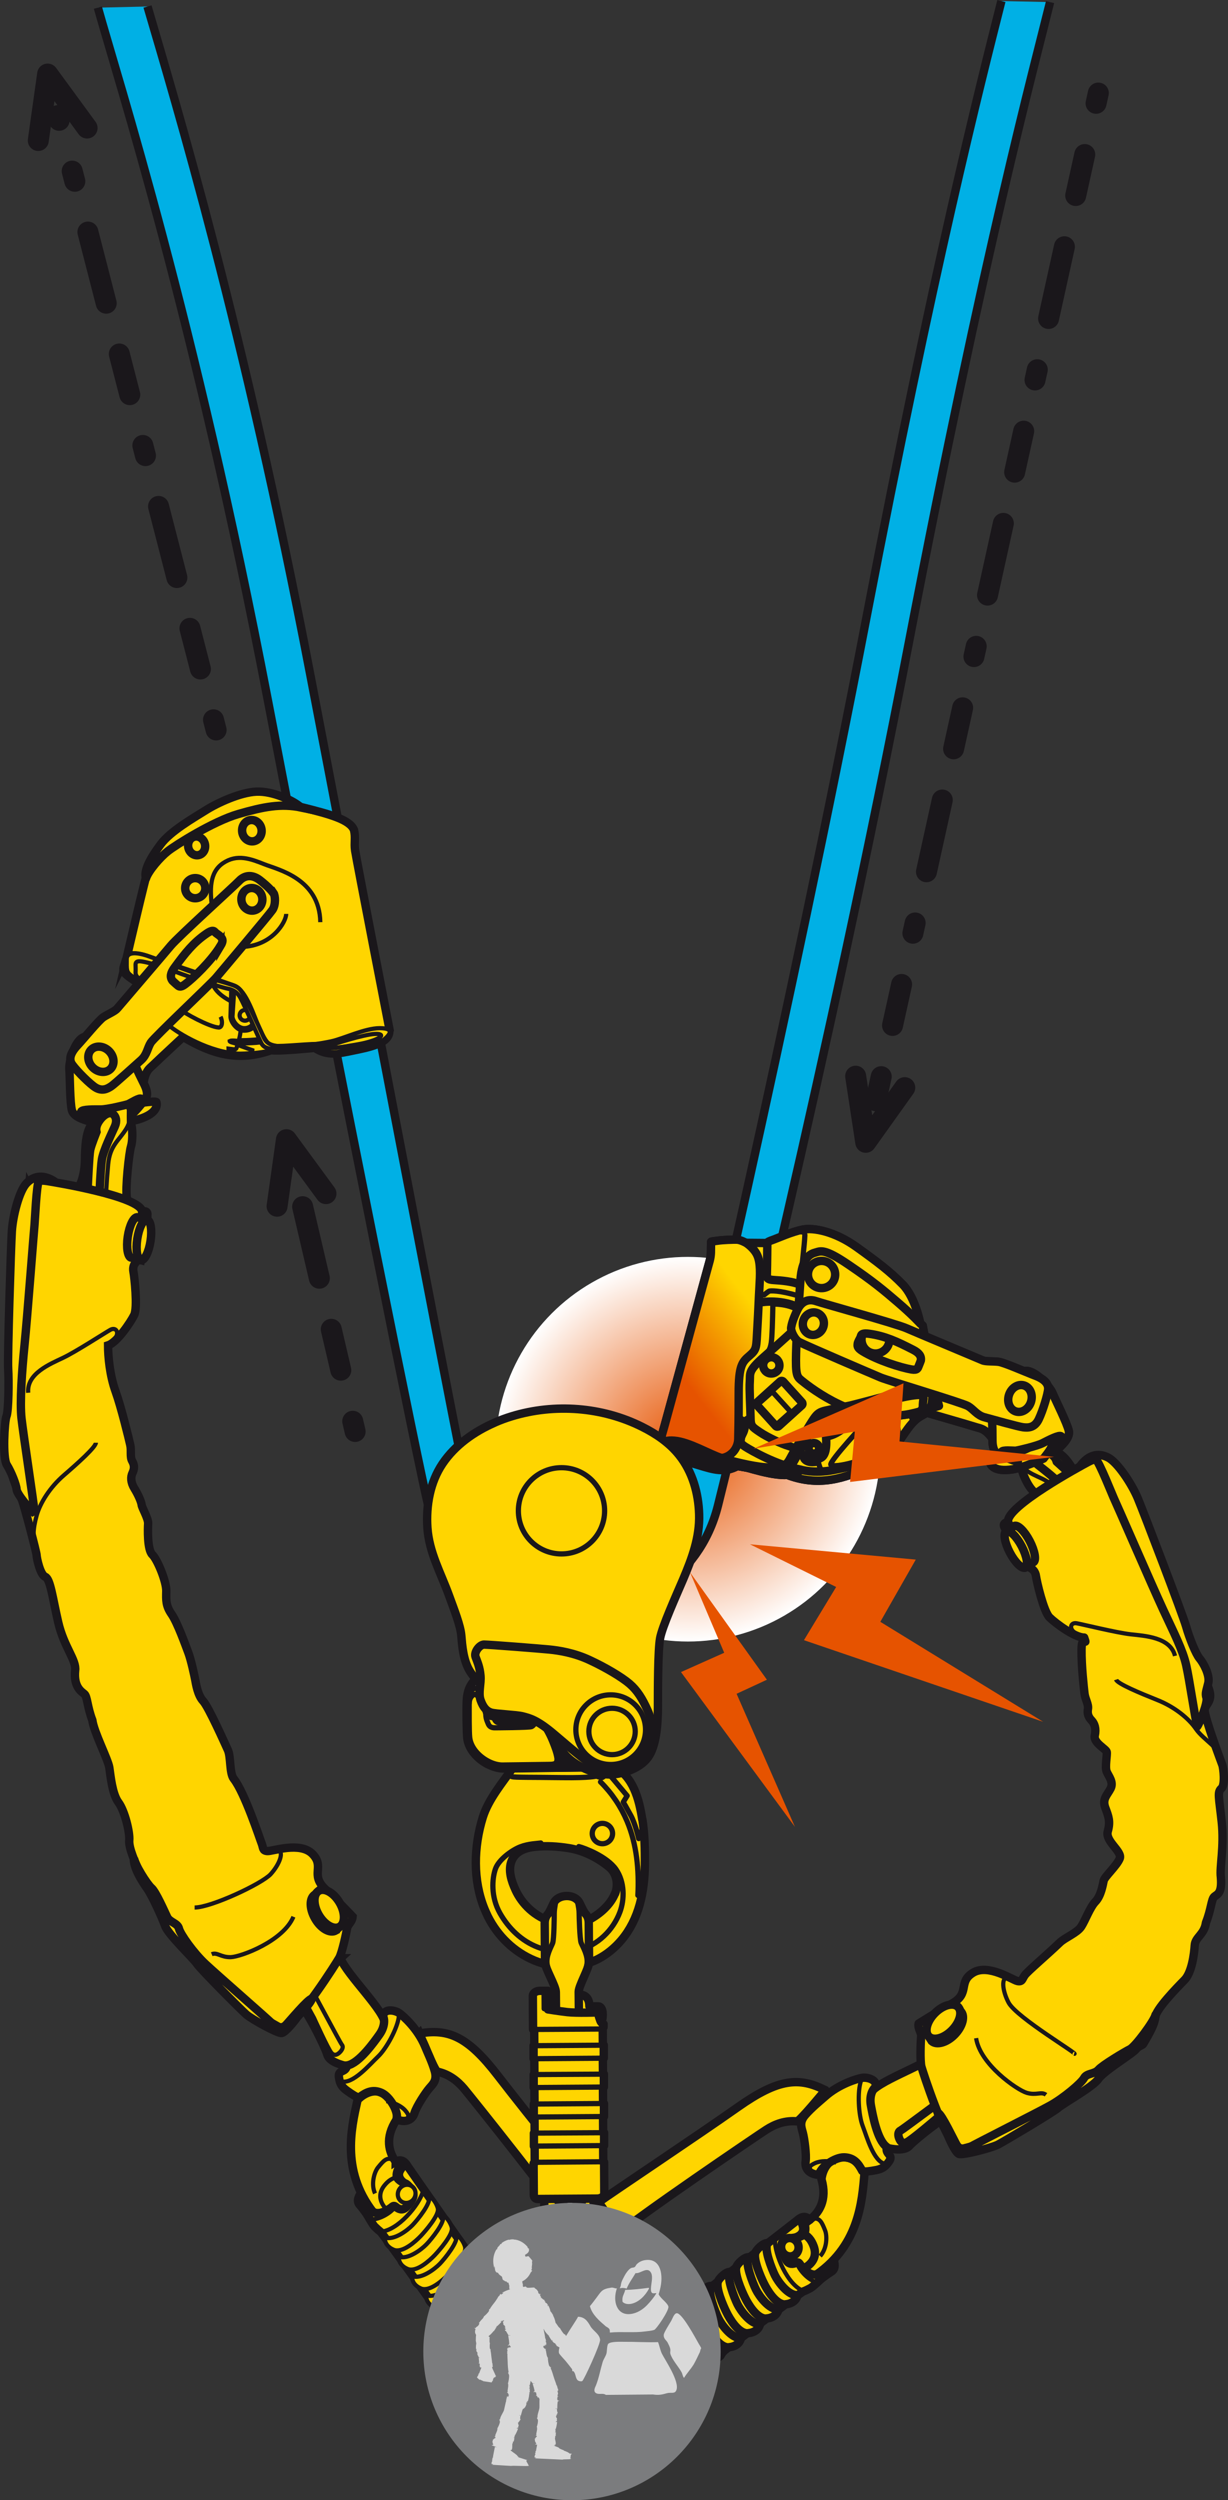 <?xml version="1.0" encoding="UTF-8"?>
<svg id="Calque_2" data-name="Calque 2" xmlns="http://www.w3.org/2000/svg" xmlns:xlink="http://www.w3.org/1999/xlink" viewBox="0 0 117.05 238.29">
  <rect x="0" y="0" width="117.05" height="238.29" fill="#333333" stroke="none"/>
  <defs>
    <style>
      .cls-1, .cls-2, .cls-3, .cls-4, .cls-5, .cls-6, .cls-7, .cls-8, .cls-9, .cls-10, .cls-11, .cls-12, .cls-13, .cls-14, .cls-15, .cls-16 {
        stroke: #1a171b;
      }

      .cls-1, .cls-3, .cls-4, .cls-6, .cls-10, .cls-11, .cls-12, .cls-14, .cls-15, .cls-16 {
        stroke-linecap: round;
        stroke-linejoin: round;
      }

      .cls-1, .cls-6 {
        stroke-width: 2px;
      }

      .cls-1, .cls-6, .cls-9, .cls-13, .cls-14, .cls-15, .cls-16 {
        fill: none;
      }

      .cls-2 {
        stroke-linejoin: bevel;
      }

      .cls-2, .cls-3, .cls-4, .cls-5, .cls-8, .cls-9, .cls-11, .cls-15 {
        stroke-width: .8px;
      }

      .cls-2, .cls-5, .cls-7, .cls-10, .cls-11, .cls-12 {
        fill: #ffd500;
      }

      .cls-3 {
        fill: #fff;
      }

      .cls-17 {
        fill: url(#Dégradé_sans_nom_9);
      }

      .cls-18 {
        fill: #d9d9d9;
      }

      .cls-19 {
        fill: #7b7c7e;
      }

      .cls-4 {
        fill: url(#Dégradé_sans_nom_11);
      }

      .cls-5, .cls-7, .cls-8, .cls-9, .cls-13 {
        stroke-miterlimit: 10;
      }

      .cls-6 {
        stroke-dasharray: 1 5 4 5 7 5;
      }

      .cls-7, .cls-13 {
        stroke-width: .4px;
      }

      .cls-8 {
        fill: #00b0e5;
      }

      .cls-10, .cls-16 {
        stroke-width: .8px;
      }

      .cls-12, .cls-14 {
        stroke-width: .5px;
      }

      .cls-20 {
        fill: #e65300;
      }
    </style>
    <radialGradient id="Dégradé_sans_nom_9" data-name="Dégradé sans nom 9" cx="65.57" cy="138.12" fx="65.57" fy="138.12" r="18.33" gradientUnits="userSpaceOnUse">
      <stop offset="0" stop-color="#e65300"/>
      <stop offset="1" stop-color="#fff"/>
    </radialGradient>
    <linearGradient id="Dégradé_sans_nom_11" data-name="Dégradé sans nom 11" x1="65.05" y1="131.32" x2="72.58" y2="125.46" gradientUnits="userSpaceOnUse">
      <stop offset="0" stop-color="#e65300"/>
      <stop offset="1" stop-color="#ffd500"/>
    </linearGradient>
  </defs>
  <g id="Calque_1-2" data-name="Calque 1">
    <g>
      <circle class="cls-17" cx="65.57" cy="138.12" r="18.33"/>
      <polyline class="cls-1" points="3.65 13.39 4.54 7.06 8.3 12.2"/>
      <line class="cls-6" x1="20.6" y1="69.57" x2="5.52" y2="11.02"/>
      <polyline class="cls-1" points="26.41 114.96 27.3 108.62 31.07 113.76"/>
      <line class="cls-6" x1="33.85" y1="136.43" x2="28.28" y2="112.58"/>
      <polyline class="cls-1" points="86.24 103.66 82.52 108.87 81.56 102.57"/>
      <line class="cls-6" x1="104.69" y1="8.87" x2="83.49" y2="104.91"/>
      <g>
        <g>
          <path class="cls-10" d="M88.95,132.87c.23,1.21.55,1.14-1.15,2.08-1.71.94-1.92,3.38-4.9,4.83s-5.51,1.88-8.49.53c-.63.07-4.11-.59-4.11-.59-1.25.68-2.29.35-3.65-.06-1.36-.41-3.62-1-3.26-2.31"/>
          <path class="cls-10" d="M94.75,137.31c-.85-1.21-1.25-1.14-1.77-1.31s-4.61-1.35-4.61-1.35l1.29-3,6.07,2.38-.98,3.28Z"/>
          <g>
            <path class="cls-10" d="M76.33,140.07c-.86,1.02-3.48.28-5.26-.23-1.79-.5-2.28-.88-2.28-.88l-3.25-1.53,3.24-17.82c.29-1.51,2.26-1.18,2.26-1.18l.08.02,2.03.02,3.72.32,5.78,1.76,3.64,3.8,2,8.41-1.8,2.04s-.91.14-1.4.16c-.49.02-1.55.02-2.28-.15-.73-.17-1.78.39-2.63,1.17-.85.78-3.67,3.91-3.67,3.91l-.2.19Z"/>
            <path class="cls-10" d="M76.53,122.52l6.3,2.31,3.6,1.38,1.23.24.03-.17.03-.14s-.46-2.46-1.67-3.71c-1.22-1.25-2.41-2.15-4.45-3.61-2.04-1.45-4.05-1.84-5.1-1.63-1.04.21-2.36.81-2.76.95-.4.14-.59.22-.6.31,0,0-.02,2.35-.04,2.86-.02.51,0,.65.7.69.7.04,1.73.13,2.46.43l.26.08Z"/>
            <path class="cls-10" d="M71.64,135.76l.83-.58.39-3.37,2.71-3.38,2.02-3.07-1.47-.76h0c-1.91-.88-3.81-.44-3.81-.44l-2.84,4.34-.03,4.91.95,1.76c.44.4,1.22.59,1.22.59h.02Z"/>
            <path class="cls-14" d="M72.34,123.47s.32-.05.5-.06c0,0,.44-.37.52-.37.08,0,.79-.12,2.83.49"/>
            <path class="cls-14" d="M72.83,129.31c.61-.68.68-1.03.74-1.93.06-.89.1-3.09.1-3.09,0,0,1.35-.07,2.43.58"/>
            <path class="cls-10" d="M71.05,135.57s-.04.48-.14.79c-.1.31-.27.5-.29.74-.02.24-.16.42.41.78.57.36,2.94,1.74,5.3,2.19,0,0,1.26.4,3.13.03,1.87-.37,4.35-.94,5-1.48.64-.54.99-1.18,1.01-1.99.02-.8-.27-.99-.19-1.7l-4.66-2.64-4.68.12-4.98,3.1.11.05Z"/>
            <path class="cls-10" d="M68.79,138.97c.93-.14,1.57-.95,1.58-1.85.02-.91.04-1.74.04-4.35,0-2.61.33-2.97,1.04-3.57.71-.61.63-.76.74-2.64.11-1.88.13-2.75.2-3.91.07-1.16.12-2.28-.2-3-.32-.72-1.07-1.19-1.07-1.19,0,0-.5-.29-.87-.31-.36-.01-1.32.02-1.86.1-.54.08-.6.07-.61.11,0,.04,0,.14-.01.45-.01.31.03.78-.12,1.34-.16.55-4.01,14.67-4.28,15.63-.27.96-.35,1.25-.41,1.4-.06.15-.14.25.21.43.34.18,3.81,1.61,5.62,1.37Z"/>
            <path class="cls-16" d="M78.72,136.9s1.56-.02,3.04-2.37"/>
            <path class="cls-14" d="M84.4,135.81s.72,1.65-.8,2.61c-1.53.96-4.31,1.52-4.41,1.17-.1-.36,3.22-3.96,3.7-4.43.48-.47,1.35-.05,1.51.65Z"/>
            <path class="cls-14" d="M80.94,134.25l-2.77,2.44-1.45,1.18s-.49.54-.22,1.15c.27.61,1.2.5,1.52.4,0,0,.06.24.14.45.08.21.24.39.58.35"/>
            <path class="cls-14" d="M76.33,121.68s.38-3.37.38-3.83c0,0,.07-.54-.29-.44"/>
            <path class="cls-10" d="M76,126.46s-1.62,1.49-3.17,2.85c-1.55,1.36-1.31,1.57-1.36,2.33-.06.76.06,2.54.07,3.4,0,.87.12.93.87,1.44.74.51,2.14,1.15,2.73,1.32.59.17.98.45,1.4.87.41.42.98.65,1.71.27.72-.38.46-2.02.46-2.57,0-.55-.04-.91.36-1.27.4-.36,1.25-1.11,1.25-1.11l-1.23-2.37-2.1-1.28-.52-1.68.16-2.52-.61.33Z"/>
            <path class="cls-10" d="M74.23,135.92c-.08.07-.2.07-.28-.01l-1.79-1.98c-.07-.08-.07-.2.01-.28l2.2-1.99c.08-.07.2-.07.28.01l1.79,1.98c.07.08.07.2-.01.28l-2.2,1.99Z"/>
            <path class="cls-14" d="M74.16,135.66c-.08.07-.2.07-.28-.01l-1.5-1.66c-.07-.08-.07-.2.01-.28l1.07-.95c.08-.07.2-.07.28.01l1.5,1.65c.07.08.07.2-.01.28l-1.07.95Z"/>
            <path class="cls-10" d="M85.26,134.94c-4.26.43-8.43-3.03-8.87-3.38-.43-.35-.56-.51-.51-2.57.05-2.06.26-4.64.41-6.91.14-2.27.99-2.59,1.45-2.71.46-.12.81-.43,3.15,1.17,2.34,1.59,3.31,2.41,4.7,3.6,1.39,1.19,2.13,2.01,2.13,2.01l.23.18s.49,2.7.73,3.92c.24,1.23.42,2.11.5,2.46.08.34.28,1.15.32,1.28,0,0-1.29.39-1.59.47-.29.09-1.03.29-1.58.37-.55.08-1.07.12-1.07.12Z"/>
            <path class="cls-10" d="M82.17,127.31c.2-.71.94-1.12,1.64-.92.71.2,1.12.94.92,1.64-.2.71-.94,1.12-1.64.92-.71-.2-1.12-.94-.92-1.64Z"/>
            <path class="cls-10" d="M72.77,129.92c.12-.41.55-.65.96-.54.41.12.65.54.54.96-.12.41-.54.65-.96.54-.41-.12-.65-.54-.54-.96Z"/>
            <path class="cls-10" d="M77.09,137.9c.07-.27.35-.42.62-.35.27.08.42.35.35.62-.08.27-.35.42-.62.35-.27-.08-.42-.35-.35-.62Z"/>
            <path class="cls-10" d="M77.06,121.12c.19-.69.91-1.09,1.6-.9.69.19,1.09.91.9,1.6-.19.69-.91,1.09-1.6.9-.69-.19-1.09-.91-.9-1.6Z"/>
          </g>
          <path class="cls-10" d="M86.97,134.89c.54-.23.94-.4.99-.82,0-.3.04-.57.06-.75s-.03-.38-.45-.37c-.42,0-1.54.17-3.33.68-1.78.51-4.56,1.1-4.96,1.16-.39.06-1,.07-1.48.78-.48.71-2.12,3.72-2.34,4.08s-.52.65-1.86.49c-1.34-.16-3.52-.28-5.2-.98-1.68-.7-3.89-1.54-4.28-1.22-.22.27,1.11.86,1.86,1.06s3.01.79,3.59.62c.34.06.5.12.5.12-.75.37-1.44.34-2.32.1s-3.49-1.01-3.97-1.49c-.54-.54-.91-1.16.51-1.04,1.42.12,3.36,1.3,4.48,1.65.88.28,2.93.79,4.14.88,1.34.1,1.95,0,2.34-.72.62-1.15,2-3.47,2.33-3.93.34-.48.56-.63,1.14-.76s1.86-.37,2.35-.48,5.16-1.36,5.71-1.51c.55-.15,2.19-.51,2.12.45-.08.98-.04,1.21-.61,1.54-.57.33-1.26.67-1.27.63s-.08-.17-.08-.17Z"/>
          <path class="cls-10" d="M99.47,139.01c.45-.61,1.15-1.35.71-1.89-.44-.55-1.96.99-2.75,1.11s-3.13.92-3.09,1.09.24,1.03,2.24.71c1-.17,2.89-1.02,2.89-1.02Z"/>
          <path class="cls-10" d="M105.38,143.6c-.97-.24-1.85-1.23-2.48-2.43-.63-1.2-1.17-2.13-1.89-2.62-.49-.31-1.58-1.35-1.58-1.35l-3.19.55c.47,1.01,1,1.79,1.19,2.44.19.64.61,1.46.98,1.85s2.27,3.28,2.56,4.23c1.49.78,4.05-.74,4.41-2.67Z"/>
          <path class="cls-10" d="M104.2,144.27c-.66-1.16-1.86-3.31-2.17-3.7s-1.26-1.21-1.31-1.26c-.07-.28-.24-.6-.83-.9-.6-.3-1.17-.28-1.34.05s-.08.78.38,1.15,2.02,1.55,2.51,2.26c.49.71,1.73,2.92,1.73,2.92l1.03-.52Z"/>
          <path class="cls-13" d="M97.03,137.98c-.09.52-.13,1.59,1.01,2.3s2.1.7,3.07,2.26,1.59,2.7,1.59,2.7"/>
          <path class="cls-10" d="M100.69,138.24c.36-.34,1.32-1.14,1.19-1.84-.13-.69-1.3-3.01-1.55-3.62-.24-.61-1.75-2.35-2.72-2.1-.97.25-2.97,1.02-3.05,4.79.07,1.02,0,1.85.07,2.25s.17.69.56.88,1.4.65,1.83.7l-.23-.46c-.81-.1-1.3-.23-1.3-.46s1.11-.1,1.33-.12,2.01-.44,2.56-.72c.55-.28,1.59-.83,1.77-.65s-.12.91-.56,1.27l.11.08Z"/>
          <path class="cls-10" d="M76.24,127.93c.51.28,6.99,3.06,7.71,3.36.72.3,7.8,2.41,8.32,2.72.52.3.85.88,1.58,1.07.74.2,3.24.9,3.67.95.43.05,1.08.09,1.49-.76.41-.85.89-2.47.9-2.91.01-.44-.29-.89-1.24-1.25-.95-.36-2.95-1.25-3.49-1.32s-1.24,0-1.55-.15c-1.8-.76-6.22-2.61-7.21-3.04-.99-.44-8.01-2.37-8.63-2.59-.62-.22-1.35-.09-1.79.84s-.54,1.38-.59,1.68c-.05.29.3,1.12.81,1.4ZM81.75,128.09c.01-.17.17-.43.26-.61.09-.18-.02-.48.85-.36,1.49.21,2.6.71,4.19,1.53.54.28.79.59.72,1.02,0,0-.13.36-.21.54-.08.17-.09.41-.68.31-.99-.17-3.21-.85-4.68-1.75-.53-.33-.46-.51-.45-.68Z"/>
          <ellipse class="cls-10" cx="77.52" cy="126.14" rx="1.08" ry="1" transform="translate(-64.72 167.22) rotate(-74.53)"/>
          <ellipse class="cls-10" cx="97.22" cy="133.28" rx="1.3" ry="1.1" transform="translate(-59.65 184.34) rotate(-71.92)"/>
        </g>
        <path class="cls-10" d="M89.48,195.64c-1.27,1.21-6.06,2.76-6.57,3.94-.69,1.59.56,4.87,1.45,5.09.73.18,1.88.37,2.34-.17s3.85-3.27,4.96-3.48c-.76-1.92-2.18-5.38-2.18-5.38Z"/>
        <path class="cls-10" d="M90.67,199.54c-.16.05-4.57,3.38-4.84,3.52s-.22.49-.13.72.26.59.7.41,2.94-2.32,2.94-2.32c0,0,1.78-1.31,2.05-1.44s-.72-.89-.72-.89Z"/>
        <path class="cls-10" d="M78.67,199.21c-2.49-1.26-4.45-1.13-8.32,1.6-3.87,2.73-12.29,8.34-13.29,9.08-1,.74-6.29,6.31-3.9,13.22,2.39,6.91,8.16,5.3,9.05,5.05s3.29-2.82,4.17-3.12c.88-.3.37-4.16-4.02-1.12-.68.45-.17-.25-1.48-.03s-2.71-.08-4.09-2.78c-1.38-2.69.13-6.42,1.94-8.05s13.46-9.54,14.32-10.09c.85-.55,1.82-.89,2.91-.79.24.02,2.71-2.98,2.71-2.98Z"/>
        <path class="cls-13" d="M61.06,224.19c-.39.57-.42,2.4,1.25,2.93"/>
        <path class="cls-10" d="M65.33,224.94c-1.42,1.07-1.79,1.53-2.33.87s-1.09-2.02-.75-2.77c.34-.76,2.22-1.8,2.22-1.8l.86,3.7Z"/>
        <path class="cls-9" d="M64.95,224.69s-.98.81-1.34,1.01c-.32.18-.66.12-.88-.27"/>
        <path class="cls-10" d="M79.41,215.17c.14.49.3,1.05-.17,1.34s-1.33.96-1.33.96l-.75-.67,2.25-1.63Z"/>
        <path class="cls-10" d="M82.41,207.02c-.24,2.85-.52,7.19-5.02,10.05-2.37.02-3.82-1.69-3.83-2.24,0-.55,2.74-2.61,3.62-3.27.87-.66,1.7-1.85,1.12-3.87.3-2.47,3.03-2.85,4.11-.67Z"/>
        <path class="cls-13" d="M77.56,211.45c.59-.07.79.38,1.08,1.11.22.54.19,1.75-.46,2.46"/>
        <path class="cls-10" d="M76.44,212.84c.58.24.9.65,1.12,1.25.26.71.14,1.49-.87,2.07l-.68.45"/>
        <path class="cls-10" d="M77.18,211.56c-.49-.55-1-.12-1.19.05s-9.57,7.42-9.71,7.5-.44.11-.68.29-1.46,1.07-1.71,1.27-.41.63-.31,1.1.69,2.92,1.41,3.58c.72.67,1.14.98,1.53.76s2.16-1.59,2.16-1.59c0,0,.16-.35.45-.56s7.21-5.49,7.44-5.57.43-.19.68-.32,1.06-.91,1.06-.91l-.48-.4c-.33.1-.9-.04-1.55-.92-.15-.24-.22-.24-.37-.18s-.58.24-.87-.11c-.29-.35-.6-1.29-.36-1.57s.67-.71,1.03-.71.7-.13.88-.29.19-.59.15-.78c-.03-.37.03-.43.44-.63Z"/>
        <path class="cls-13" d="M76.36,211.37c-.37.24,0,.68,0,1.05s-.32.55-.73.69-1.16.32-1.06,1.26"/>
        <path class="cls-13" d="M77.97,217.47c-.47.15-1.67-.81-2-1.76"/>
        <path class="cls-13" d="M73.9,213.33c-.22.96.89,4.09,2.48,4.93"/>
        <path class="cls-13" d="M65.7,219.48c-.25.78.75,4.59,2.68,5.02"/>
        <path class="cls-10" d="M74.85,219.63c-.9.03-1.73-1.38-2.04-2.02-.29-.57-1.08-2.39-.79-2.96.11-.26.74-.92,1.17-.87-.44.45.39,2.5.67,3.07.31.63,1.26,1.94,2.16,1.9-.11.49-.53.82-1.17.87Z"/>
        <path class="cls-10" d="M73.04,220.98c-.9.03-1.73-1.38-2.04-2.02-.29-.57-1.08-2.39-.79-2.96.11-.26.74-.92,1.17-.87-.44.45.39,2.5.67,3.07.31.63,1.26,1.94,2.16,1.9-.11.49-.53.82-1.17.87Z"/>
        <path class="cls-10" d="M71.28,222.38c-.9.03-1.73-1.38-2.04-2.02-.29-.57-1.08-2.39-.79-2.96.11-.26.74-.92,1.17-.87-.44.45.39,2.5.67,3.07.31.63,1.26,1.94,2.16,1.9-.11.49-.53.82-1.17.87Z"/>
        <path class="cls-10" d="M69.46,223.72c-.9.03-1.73-1.38-2.04-2.02-.29-.57-1.08-2.39-.79-2.96.11-.26.74-.92,1.17-.87-.44.45.39,2.5.67,3.07.31.63,1.26,1.94,2.16,1.9-.11.49-.53.82-1.17.87Z"/>
        <path class="cls-10" d="M83.45,198.92c-.32.25-.59.89-.44,1.72.15.83.59,3.33,1.51,3.98-.02.3-.04.42.21.71s.17.47-.09.81c-.26.34-.52.56-1.11.68-.59.11-1.13.2-1.34.09-.39-.76-.83-1.28-1.73-1.3-.9-.02-2.3.96-2.39,1.68-.99-.08-1.37-.63-1.28-1.29.09-.66-.12-2.18-.26-2.71s-.37-1.03.23-1.72,1.43-1.36,1.87-1.75c1.34-1.2,3.08-1.71,3.55-1.79s1.5.18,1.27.9Z"/>
        <path class="cls-13" d="M82.08,198.29c-.38,1.03-.25,3.3.15,4.33.4,1.03,1.04,3.43,2.16,3.62"/>
        <path class="cls-13" d="M77.35,206.99c-.26-.41-.23-.56.32-.82.56-.26,1.37-.24,2.03-.06"/>
        <ellipse class="cls-10" cx="75.28" cy="214.18" rx=".83" ry=".88" transform="translate(-56.21 29.11) rotate(-16.03)"/>
        <g>
          <path class="cls-10" d="M105.5,139.4c-.74-.47-1.08-.43-1.78-.06s-7.89,4.27-7.63,5.71c-.69.14-.31.52-.22.79s1.27,3.2,1.92,3.41.9.52.96.98.72,3.36,1.29,3.92,2.41,1.93,3.3,1.92c.36,1.03-.23-.45-.25,1.13s.22,3.64.28,4.19.41,1.04.33,1.49.05.78.34,1.08.46.79.31,1.46,1.08,1.27,1.14,1.55-.19,1.45,0,1.89.68.99.37,1.6-.82.99-.51,1.82.51,1.31.24,2.26,1.41,1.91,1.14,2.59-1.45,1.74-1.53,2.11-.25,1.44-.78,1.99-.97,1.79-1.36,2.39-1.54,1.04-2.03,1.51c-1.22,1.17-3.07,2.74-3.34,3.11s-.23.66-.7.57-2.79-1.69-4.25-.79-.24,1.94-1.98,2.92c-1.74.99-3.2,1.92-3.2,1.92-.09.51.28.83.24,1.23s-.12,2.35.03,2.89c.15.54,2.16,6.75,3.44,7.92,3.36-.7,8.11-2.86,12.36-6.48,2.65-2.78,5.19-3.31,5.35-3.63s1.09-1.73,1.12-2.49,2.09-2.87,2.8-3.59.93-2.52.98-3.31.91-1.01,1.07-2.16c.51-1.28.51-2.24.8-2.48s.75-.3.62-1.85c-.13-.99.34-2.89.08-5.28-.26-2.38-.43-2.83-.03-3.18s.18-1.98.1-2.21-1.72-4.54-1.69-5.27,1.33-.84-.29-3.33l-9.04-20.26Z"/>
          <path class="cls-10" d="M102.99,139.68c.77-1.03,1.69-1.24,2.61-.78.92.46,2.28,2.54,2.84,3.87.56,1.33,4.31,11.15,4.62,12.25.31,1.1.93,2.63,1.28,3.04s1.01,1.58.83,2.35-.31.97-.17,1.4-.62,2.37-.88,2.73c-.27-1.12-.72-4.32-1.05-5.81-.33-1.49-1.17-3.09-2.21-5.34-1.04-2.25-4.54-10.31-4.64-10.49s-1.48-3.68-1.77-3.8c-.29-.12-1.45.58-1.45.58Z"/>
          <path class="cls-13" d="M112,157.82c-.44-1.79-2.89-1.91-4.23-2.06s-4.49-.93-5.14-1.05-.79.64.04,1.02"/>
          <path class="cls-10" d="M98.49,148.9c.31-.16.16-1.07-.34-2.03-.5-.96-1.16-1.6-1.48-1.43l-.77.51,1.81,3.46.77-.51Z"/>
          <ellipse class="cls-10" cx="96.82" cy="147.68" rx=".64" ry="1.95" transform="translate(-57.46 61.76) rotate(-27.64)"/>
          <line class="cls-10" x1="96.09" y1="145.05" x2="96.35" y2="145.68"/>
          <path class="cls-13" d="M116.37,167.74c.09-1.02-1.65-1.9-2.37-2.95-.72-1.05-2.09-2.14-3.72-2.78-1.63-.65-3.77-1.54-3.9-1.93"/>
          <path class="cls-13" d="M102.38,195.74c.63.16-5.46-3.43-6.24-4.87-.58-1.08-.77-2.48-.03-2.41"/>
          <path class="cls-10" d="M110.14,192.04c-.14.6-1.93,3.01-2.43,3.26s-2.63,1.52-3.01,1.96-1.11.31-1.37.79-1.94,1.91-3.27,2.64c-1.34.74-7.2,3.69-7.65,3.97s-.98.17-1.21-.21-1.44-2.97-1.79-3.07c.06.64.84,1.8.93,2.08s.7,1.66,1.05,1.82,3.09-.56,3.73-.88c.63-.33,5.21-3.05,5.74-3.5.53-.46,3.33-2.01,3.82-2.74.5-.73,2.75-2.11,3.41-2.67s2.02-2.49,2.06-3.45Z"/>
          <path class="cls-13" d="M99.7,199.65c-.45-.35-.91.09-1.84-.19-.93-.28-4.44-2.71-4.82-5.21"/>
          <path class="cls-10" d="M88.8,194.52c.45.44,1.44.17,2.2-.61.76-.78,1.02-1.77.57-2.22l-.26-.42-2.87,2.68.36.56Z"/>
          <ellipse class="cls-10" cx="89.93" cy="192.69" rx="1.98" ry="1.15" transform="translate(-110.68 122.15) rotate(-45.61)"/>
        </g>
      </g>
      <path class="cls-8" d="M9.33.73c1.95,7,9.18,29.39,16.2,66,7.46,38.9,14.51,73.63,15.28,76.73,1.82,7.28,8.43,10.31,12.42,10.58.04,0,.09,0,.13,0,1.04,0,1.92-.81,1.99-1.87.07-1.1-.76-2.05-1.86-2.13-2.72-.18-7.52-2.39-8.81-7.56-.74-2.99-8-41.13-15.12-78.26C23.23,31.19,16.72,9.71,14.06.62"/>
      <path class="cls-8" d="M95.45.1c-1.97,7.78-6.5,25.58-12.87,58.79-7.12,37.13-17.26,80.61-18.01,83.6-1.29,5.16-6.09,7.38-8.81,7.56-1.1.07-1.94,1.03-1.86,2.13.07,1.06.95,1.87,1.99,1.87.04,0,.09,0,.13,0,4-.27,10.61-3.3,12.42-10.58.77-3.09,10.7-43.17,18.16-82.07C93.81,23.89,98.65,6.08,100.09.2"/>
      <g>
        <path class="cls-7" d="M13.61,94.51c-1.33-1.21-1.62-2.86-1.31-3.32s.93-.38,2.25.17,6.76,2.44,7.51,2.51,1.52,1.65,2.55,3.65.69,2.28,1.57,2.51c-2.98.88-5.73.66-7.59-.47-1.86-1.13-4.99-5.05-4.99-5.05Z"/>
        <path class="cls-9" d="M12.03,91.41c-.33,1.18-.65,1.09.96,2.17,1.62,1.08,1.62,3.53,4.45,5.24,2.84,1.7,5.33,2.36,8.41,1.27.62.13,4.15-.22,4.15-.22,1.19.79,2.25.55,3.64.26,1.39-.29,3.7-.68,3.45-2.02"/>
        <path class="cls-5" d="M13.64,103.44c.21-1.46.6-1.58.99-1.97s3.51-3.28,3.51-3.28l-2.5-2.1-4.35,4.86,2.35,2.49Z"/>
        <path class="cls-7" d="M21.19,99.76c.27.3.98.63,1.43.66s3.29-.05,4.22-.7c-1.58-.81-1.85-.72-1.85-.72-.69.12-2.45.2-2.72.08s-1.13-.42-1.08.68Z"/>
        <path class="cls-7" d="M24.02,100.38l.03-.29s-1.7-.59-1.8-.68c.32.07,2.3.03,2.72-.1.93.32,1.22.72,1.22.72-.5.13-1.37.3-2.17.35Z"/>
        <path class="cls-7" d="M15.95,97.59c.61.63,3.56,2.51,6.3,2.79-.24-.12-.49-.27-.48-.44.3.03.64.12.73.02s.15-.51.08-.48c-.27-.08-.69-.15-.69-.26.18-.1.78-.01.85-.01.15-.25.47-2.76.4-3.2-1.37-.71-2.64-1.19-3.03-2.63-1.1-1.51-4.15-1.58-4.24-1.6-1.23,2.33-.56,4.99.07,5.8Z"/>
        <path class="cls-13" d="M17.15,96.18c.31.33,2.82,1.71,3.7,1.75.33,0,.41-.57.17-1.03"/>
        <path class="cls-7" d="M22.05,94.24c0,.12-.07,2.11-.08,2.62-.02.51.58,1.35,1.24,1.37s1.05-.28,1.24-.79c0-1.3-.53-3.19-2.4-3.19Z"/>
        <path class="cls-7" d="M22.32,94.41c-.05.73-.13,2.09-.16,2.45-.02.34.44,1.11,1.1,1.13s.97-.53,1.06-.74c-.04-1.06-.6-2.89-2.01-2.83Z"/>
        <circle class="cls-7" cx="23.35" cy="96.77" r=".51"/>
        <path class="cls-5" d="M12.1,91.17s1.79-7.71,2.03-8.34c.24-.63,1.36-3.61,7.08-5.21,3.89-.94,5.12-1.3,7.66-.66,2.54.64,4.48,1.15,4.87,2.14.18.72,0,1.2.11,1.97s3.29,17.12,3.29,17.12c-.48,1.22-2.85,1.51-3.71,1.66s-2.51.5-3.14-.16c-1.44.02-4.04.34-4.52.13s-.83-.87-1.28-1.86c-.44-.99-1.18-3.44-2.23-3.84-1.05-.39-7.62-2.6-8.24-2.81s-1.61-.36-1.91-.16Z"/>
        <path class="cls-7" d="M13.83,93.6c-.52-.28-.9-.48-.91-.9.02-.3,0-.57,0-.75s.06-.37.48-.33,1.52.3,3.26.97c1.73.66,4.45,1.5,4.84,1.59s.99.15,1.4.9c.42.75,1.78,3.89,1.97,4.27s.46.69,1.81.65c1.35-.04,3.53.03,5.26-.52,1.74-.55,4.01-1.2,4.37-.84.19.28-1.18.76-1.95.89s-3.07.53-3.63.3c-.34.03-.51.07-.51.07.72.44,1.4.47,2.3.31s3.56-.7,4.09-1.14c.58-.49,1.01-1.07-.41-1.08-1.42,0-3.46,1-4.61,1.25-.91.2-2.99.53-4.2.51-1.35-.02-1.94-.16-2.27-.92-.52-1.2-1.69-3.63-1.97-4.12-.3-.51-.51-.67-1.07-.86s-1.82-.53-2.3-.68-5.02-1.81-5.55-2.01-2.14-.7-2.15.26c0,.99-.06,1.21.47,1.59s1.19.78,1.21.74.09-.16.09-.16Z"/>
        <path class="cls-5" d="M13.92,83.7c.26-.75,1.35-2,2.06-2.56.7-.57,4.35-2.87,6.74-3.56,2.39-.69,4.06-1.02,5.98-.62-.75-.68-2.72-1.58-4.26-1.51-1.54.07-3.7,1.06-4.84,1.78s-3.36,1.98-4.3,3.26c-.95,1.28-1.61,2.45-1.39,3.22Z"/>
        <ellipse class="cls-5" cx="24.01" cy="79.17" rx=".93" ry="1.02" transform="translate(-11.61 4.5) rotate(-8.63)"/>
        <circle class="cls-5" cx="18.61" cy="84.65" r=".96"/>
        <ellipse class="cls-5" cx="18.75" cy="80.62" rx=".81" ry=".9" transform="translate(-16.66 5.8) rotate(-12.23)"/>
        <path class="cls-5" d="M10.19,107.07c-.67-.34-1.63-.69-1.49-1.37.14-.68,2.2,0,2.96-.24s3.21-.59,3.25-.42.25,1.03-1.68,1.64c-.97.3-3.04.39-3.04.39Z"/>
        <path class="cls-5" d="M6.97,113.83c.76-.66,1.1-1.93,1.13-3.29.02-1.36.09-2.43.51-3.19.3-.5.8-1.91.8-1.91l3.09-.95c.04,1.12-.09,2.05.03,2.71s.11,1.58-.05,2.09-.56,3.95-.38,4.93c-.98,1.37-3.95,1.16-5.14-.4Z"/>
        <path class="cls-5" d="M8.33,113.89c.06-1.34.17-3.79.27-4.29s.58-1.65.6-1.71c-.06-.28-.06-.64.34-1.17s.92-.77,1.22-.55.42.66.18,1.2c-.24.54-1.1,2.29-1.23,3.15s-.23,3.39-.23,3.39h-1.16Z"/>
        <path class="cls-13" d="M11.91,105.06c.32.42.83,1.36.13,2.51-.7,1.15-1.56,1.57-1.73,3.4-.17,1.83-.21,3.13-.21,3.13"/>
        <path class="cls-5" d="M8.75,106.94c-.48-.14-1.69-.42-1.89-1.1s-.19-3.27-.25-3.93c-.06-.66.51-2.89,1.49-3.1s3.11-.43,4.87,2.91c.4.94.83,1.66.95,2.04s.16.7-.1,1.04-.96,1.21-1.32,1.45v-.52c.68-.46,1.06-.79.96-.99s-1.04.41-1.24.49-2,.51-2.61.51-1.79-.03-1.87.21.52.76,1.07.88l-.06.12Z"/>
        <path class="cls-5" d="M26.06,85.12c-.18-.24-.48-.6-1.28-1.23-.81-.63-1.52-.42-1.97.05-.45.48-5.85,5.36-6.54,6.2-.69.83-3.81,4.47-5.08,5.96-.21.27-.87.54-1.32.83s-1.83,2-2.52,2.74c-.69.75-.75,1.28-.54,1.67.21.39,1.37,1.62,2.12,2.19.75.57,1.31.24,1.67,0,.36-.24,2.28-2,2.85-2.5.57-.51.6-1.16.93-1.67.33-.51,5.7-5.57,6.21-6.17.51-.6,5.05-5.99,5.38-6.47.33-.48.27-1.37.1-1.61ZM21.01,90.16c-.9,1.46-2.58,3.07-3.39,3.67-.48.35-.6.15-.75.03-.15-.12-.43-.39-.43-.39-.26-.35-.18-.74.18-1.23,1.06-1.45,1.82-2.4,3.05-3.25.72-.5.76-.18.92-.06.16.12.42.28.51.43s.23.28-.09.81Z"/>
        <ellipse class="cls-5" cx="24.01" cy="85.71" rx="1" ry="1.08" transform="translate(-8.8 2.97) rotate(-5.98)"/>
        <ellipse class="cls-5" cx="9.62" cy="100.95" rx="1.1" ry="1.3" transform="translate(-68.33 36.09) rotate(-44.79)"/>
        <path class="cls-13" d="M27.28,87.1c0,.75-1.33,3.08-4.26,3.15"/>
        <path class="cls-13" d="M20.19,86.33c-.14-1.41-.29-3.14,1.06-4.06,1.35-.92,2.66-.41,3.95.1,1.28.51,5.26,1.36,5.33,5.52"/>
        <path class="cls-5" d="M32.45,186.62c.63,1.63,4.3,5.08,4.26,6.36-.05,1.73-2.58,4.17-3.48,3.98-.73-.15-1.86-.47-2.04-1.15-.18-.68-2.09-4.6-3-5.26,1.51-1.42,4.27-3.93,4.27-3.93Z"/>
        <path class="cls-7" d="M29.71,189.64c.12.11,2.69,5.01,2.88,5.24s-.01.53-.19.71-.49.42-.8.07c-.31-.34-1.67-3.35-1.67-3.35,0,0-1.05-1.95-1.24-2.18s1.03-.5,1.03-.5Z"/>
        <path class="cls-5" d="M39.97,193.8c2.75-.46,4.58.24,7.47,4,2.89,3.76,9.26,11.61,10,12.62.74,1.01,4.13,7.9-.2,13.78-4.33,5.89-9.36,2.64-10.14,2.14-.77-.51-2.31-3.67-3.05-4.22-.75-.55.88-4.08,4.17.12.52.63.24-.19,1.42.41s2.61.72,4.73-1.44c2.12-2.16,1.78-6.17.54-8.27-1.24-2.1-10.03-13.11-10.68-13.88s-1.47-1.39-2.55-1.62c-.24-.05-1.7-3.65-1.7-3.65Z"/>
        <path class="cls-13" d="M49.37,222.88c.21.66-.31,2.42-2.06,2.43"/>
        <path class="cls-5" d="M45.07,222.33c1.04,1.44,1.26,1.99,1.97,1.53s1.64-1.6,1.54-2.43-1.58-2.38-1.58-2.38l-1.92,3.28Z"/>
        <path class="cls-9" d="M45.5,222.2s.7,1.07.98,1.37c.26.27.6.31.92,0"/>
        <path class="cls-5" d="M34.52,208.82c-.28.43-.6.92-.23,1.33s.98,1.31.98,1.31l.92-.42-1.66-2.23Z"/>
        <path class="cls-5" d="M34.08,200.14c-.62,2.8-1.63,7.02,1.81,11.09,2.26.73,4.15-.48,4.32-1.01s-1.85-3.31-2.49-4.19c-.64-.89-1.07-2.27.08-4.02.44-2.45-2.05-3.62-3.73-1.86Z"/>
        <path class="cls-13" d="M37.4,205.82c-.54-.24-.86.13-1.36.74-.37.45-.7,1.62-.29,2.49"/>
        <path class="cls-7" d="M38.05,207.47c-.62.06-1.05.36-1.44.86-.46.6-.58,1.38.22,2.24l.52.63"/>
        <path class="cls-5" d="M37.72,206.03c.63-.38.99.18,1.12.4s6.93,9.92,7.05,10.04.39.24.56.48,1.08,1.45,1.25,1.72.2.72-.03,1.14-1.52,2.58-2.41,3c-.89.42-1.38.6-1.68.27s-1.59-2.16-1.59-2.16c0,0-.05-.38-.26-.67s-5.26-7.38-5.45-7.53-.36-.31-.56-.5-.74-1.18-.74-1.18l.58-.24c.29.19.87.23,1.75-.42.21-.19.28-.16.41-.06s.48.4.86.15c.38-.25.95-1.05.81-1.39s-.43-.87-.77-.99-.64-.33-.76-.54,0-.62.09-.8c.14-.35.1-.42-.23-.73Z"/>
        <path class="cls-13" d="M38.56,206.1c.28.34-.21.65-.31,1s.14.62.5.87c.36.26,1.02.65.64,1.51"/>
        <path class="cls-13" d="M35.21,211.44c.4.29,1.83-.28,2.43-1.08"/>
        <path class="cls-13" d="M40.33,208.7c-.07.98-2.07,3.64-3.83,3.97"/>
        <path class="cls-13" d="M46.33,217.01c.01.81-2.08,4.16-4.05,4"/>
        <path class="cls-7" d="M37.55,214.43c.85.3,2.06-.81,2.55-1.32.44-.46,1.74-1.96,1.64-2.59-.03-.28-.44-1.1-.86-1.18.29.56-1.11,2.27-1.56,2.73-.49.51-1.78,1.48-2.63,1.18-.04.5.26.93.86,1.18Z"/>
        <path class="cls-7" d="M38.88,216.26c.85.3,2.06-.81,2.55-1.32.44-.46,1.74-1.96,1.64-2.59-.03-.28-.44-1.1-.86-1.18.29.56-1.11,2.27-1.56,2.73-.49.51-1.78,1.48-2.63,1.18-.04.5.26.93.86,1.18Z"/>
        <path class="cls-7" d="M40.15,218.12c.85.3,2.06-.81,2.55-1.32.44-.46,1.74-1.96,1.64-2.59-.03-.28-.44-1.1-.86-1.18.29.56-1.11,2.27-1.56,2.73-.49.51-1.78,1.48-2.63,1.18-.04.5.26.93.86,1.18Z"/>
        <path class="cls-7" d="M41.49,219.94c.85.3,2.06-.81,2.55-1.32.44-.46,1.74-1.96,1.64-2.59-.03-.28-.44-1.1-.86-1.18.29.56-1.11,2.27-1.56,2.73-.49.51-1.78,1.48-2.63,1.18-.04.5.26.93.86,1.18Z"/>
        <path class="cls-5" d="M36.51,192.15c.18.36.15,1.06-.34,1.75s-1.95,2.76-3.07,2.95c-.11.28-.14.4-.49.55s-.35.35-.27.77.23.73.72,1.08.94.66,1.18.65c.68-.52,1.3-.8,2.12-.44s1.67,1.85,1.44,2.54c.93.35,1.51.02,1.71-.62s1.04-1.92,1.4-2.34.78-.77.53-1.65-.72-1.84-.94-2.39c-.7-1.66-2.05-2.86-2.45-3.14s-1.44-.48-1.53.28Z"/>
        <path class="cls-13" d="M38.02,192.16c-.1,1.09-1.18,3.09-1.99,3.85-.8.76-2.4,2.66-3.5,2.36"/>
        <path class="cls-13" d="M38.59,202.05c.41-.26.45-.41.06-.88s-1.14-.8-1.82-.92"/>
        <ellipse class="cls-7" cx="38.76" cy="209.1" rx=".88" ry=".83" transform="translate(-157.3 126.72) rotate(-56.71)"/>
        <path class="cls-5" d="M2.8,113.2c.55-.68.88-.76,1.67-.64s8.85,1.45,9.08,2.89c.7-.1.47.39.46.67s-.15,3.44-.7,3.85c-.54.4-.68.78-.59,1.24.09.46.42,3.41.07,4.12s-1.64,2.62-2.49,2.89c0,1.09.17,2.89.71,4.38.54,1.49,1.29,4.59,1.41,5.13s-.05,1.12.18,1.52.21.76.03,1.13-.18.9.18,1.48.66,1.27.69,1.56.65,1.31.62,1.79-.09,2.49.4,2.96,1.35,2.58,1.33,3.47-.05,1.4.51,2.21,1.33,2.98,1.59,3.66.59,2.23.66,2.6.23,1.45.75,2.01c.52.56,2.06,4.02,2.36,4.67s.14,2.21.56,2.74c1.05,1.33,2.49,5.74,2.66,6.16s.06.69.54.73,3.12-.94,4.31.28c1.19,1.23-.25,1.94,1.19,3.32,1.45,1.39,2.63,2.65,2.63,2.65-.04.52-.47.74-.53,1.13s-.47,2.31-.74,2.79-3.76,6.01-5.3,6.83c-3.08-1.51-7.14-4.78-10.37-9.34-1.88-3.35-3.46-5.72-3.57-6.06s-.85-1.86-.78-2.62c.07-.76-.43-2.81-1.03-3.62s-.75-2.53-.87-3.32c-.12-.78-1.47-3.37-1.62-4.52-.49-1.28-.47-2.25-.76-2.49s-1.03-.68-.88-2.23c.15-.99-1.07-2.26-1.61-4.6-.54-2.34-.75-4.14-1.24-4.34s-.82-1.82-.82-2.06-1.13-4.56-1.39-5.25-1.88-3.59-1.17-6.46l1.85-23.35Z"/>
        <path class="cls-2" d="M5.26,112.64c-1.06-.72-2-.62-2.72.12s-1.32,3.15-1.41,4.59-.42,11.95-.35,13.09c.07,1.14.04,4.04-.16,4.53-.2.49-.39,3.97.03,4.64s.91,1.9.93,2.34,1.36,2.03,1.73,2.29c-.11-1.15-1.09-7.54-1.26-9.06s.04-4.55.29-7.01c.25-2.46.92-11.23.95-11.43s.19-3.96.42-4.17,1.56.07,1.56.07Z"/>
        <path class="cls-13" d="M2.69,132.74c-.17-1.84,2.11-2.75,3.32-3.33,1.22-.58,3.94-2.35,4.51-2.67s.96.35.3.97"/>
        <path class="cls-5" d="M12.53,119.88c-.35-.05-.51-.96-.35-2.03.16-1.07.57-1.89.93-1.84l.89.23-.58,3.86-.89-.23Z"/>
        <ellipse class="cls-5" cx="13.72" cy="118.18" rx="1.95" ry=".64" transform="translate(-105.19 114.21) rotate(-81.47)"/>
        <line class="cls-5" x1="13.55" y1="115.46" x2="13.51" y2="116.13"/>
        <path class="cls-13" d="M3.48,147.72c-.42-.94-.33-2.05.01-3.27.34-1.23,1.28-2.71,2.6-3.85s3.05-2.69,3.05-3.1"/>
        <path class="cls-13" d="M18.55,181.8c1.57,0,6.42-2.27,7.25-3.18s1.36-2.21.62-2.33"/>
        <path class="cls-5" d="M12.76,177.06c.06.61,1.26,2.52,1.68,2.88s1.24,2.24,1.49,2.76,1,.57,1.13,1.11,1.4,2.33,2.52,3.37c1.11,1.04,6.06,5.35,6.43,5.74s.91.41,1.23.09,2.13-2.52,2.5-2.53c-.21.6-1.26,1.53-1.42,1.78s-1.09,1.44-1.47,1.5-2.86-1.31-3.39-1.78-4.29-4.24-4.69-4.82-2.73-2.77-3.03-3.6-1.21-2.84-1.7-3.55c-.5-.71-1.36-2.02-1.28-2.97Z"/>
        <path class="cls-13" d="M20.18,186.25c.52-.22.86.31,1.83.28.97-.04,4.98-1.52,5.96-3.85"/>
        <path class="cls-5" d="M32.01,183.99c-.55.32-1.44-.19-1.98-1.14-.55-.95-.55-1.97,0-2.29l.35-.34,2.12,3.31-.49.45Z"/>
        <ellipse class="cls-5" cx="31.38" cy="181.93" rx="1.15" ry="1.98" transform="translate(-86.91 40.18) rotate(-30.06)"/>
      </g>
      <g>
        <path class="cls-10" d="M88.95,132.87c.23,1.21.55,1.14-1.15,2.08-1.71.94-1.92,3.38-4.9,4.83s-5.51,1.88-8.49.53c-.63.07-4.11-.59-4.11-.59-1.25.68-2.29.35-3.65-.06-1.36-.41-3.62-1-3.26-2.31"/>
        <path class="cls-10" d="M94.75,137.31c-.85-1.21-1.25-1.14-1.77-1.31s-4.61-1.35-4.61-1.35l1.29-3,6.07,2.38-.98,3.28Z"/>
        <g>
          <path class="cls-10" d="M76.33,140.07c-.86,1.02-3.48.28-5.26-.23-1.79-.5-2.28-.88-2.28-.88l-3.25-1.53,3.24-17.82c.29-1.51,2.26-1.18,2.26-1.18l.08.02,2.03.02,3.72.32,5.78,1.76,3.64,3.8,2,8.41-1.8,2.04s-.91.14-1.4.16c-.49.02-1.55.02-2.28-.15-.73-.17-1.78.39-2.63,1.17-.85.78-3.67,3.91-3.67,3.91l-.2.19Z"/>
          <path class="cls-10" d="M76.53,122.52l6.3,2.31,3.6,1.38,1.23.24.03-.17.03-.14s-.46-2.46-1.67-3.71c-1.22-1.25-2.41-2.15-4.45-3.61-2.04-1.45-4.05-1.84-5.1-1.63-1.04.21-2.36.81-2.76.95-.4.14-.59.22-.6.31,0,0-.02,2.35-.04,2.86-.02.51,0,.65.7.69.7.04,1.73.13,2.46.43l.26.08Z"/>
          <path class="cls-10" d="M71.64,135.76l.83-.58.39-3.37,2.71-3.38,2.02-3.07-1.47-.76h0c-1.91-.88-3.81-.44-3.81-.44l-2.84,4.34-.03,4.91.95,1.76c.44.4,1.22.59,1.22.59h.02Z"/>
          <path class="cls-14" d="M72.34,123.47s.32-.05.5-.06c0,0,.44-.37.52-.37.08,0,.79-.12,2.83.49"/>
          <path class="cls-14" d="M72.83,129.31c.61-.68.68-1.03.74-1.93.06-.89.1-3.09.1-3.09,0,0,1.35-.07,2.43.58"/>
          <path class="cls-10" d="M71.05,135.57s-.04.48-.14.79c-.1.31-.27.5-.29.74-.02.24-.16.42.41.78.57.36,2.94,1.74,5.3,2.19,0,0,1.26.4,3.13.03,1.87-.37,4.35-.94,5-1.48.64-.54.99-1.18,1.01-1.99.02-.8-.27-.99-.19-1.7l-4.66-2.64-4.68.12-4.98,3.1.11.05Z"/>
          <path class="cls-4" d="M68.79,138.97c.93-.14,1.57-.95,1.58-1.85.02-.91.04-1.74.04-4.35,0-2.61.33-2.97,1.04-3.57.71-.61.63-.76.74-2.64.11-1.88.13-2.75.2-3.91.07-1.16.12-2.28-.2-3-.32-.72-1.07-1.19-1.07-1.19,0,0-.5-.29-.87-.31-.36-.01-1.32.02-1.86.1-.54.08-.6.07-.61.11,0,.04,0,.14-.01.45-.01.31.03.78-.12,1.34-.16.55-4.01,14.67-4.28,15.63-.27.96-.35,1.25-.41,1.4-.06.15-.14.25.21.43.34.18,3.81,1.61,5.62,1.37Z"/>
          <path class="cls-16" d="M78.72,136.9s1.56-.02,3.04-2.37"/>
          <path class="cls-14" d="M84.4,135.81s.72,1.65-.8,2.61c-1.53.96-4.31,1.52-4.41,1.17-.1-.36,3.22-3.96,3.7-4.43.48-.47,1.35-.05,1.51.65Z"/>
          <path class="cls-14" d="M80.94,134.25l-2.77,2.44-1.45,1.18s-.49.54-.22,1.15c.27.61,1.2.5,1.52.4,0,0,.06.24.14.45.08.21.24.39.58.35"/>
          <path class="cls-14" d="M76.33,121.68s.38-3.37.38-3.83c0,0,.07-.54-.29-.44"/>
          <path class="cls-10" d="M76,126.46s-1.62,1.49-3.17,2.85c-1.55,1.36-1.31,1.57-1.36,2.33-.06.76.06,2.54.07,3.4,0,.87.12.93.87,1.44.74.51,2.14,1.15,2.73,1.32.59.17.98.45,1.4.87.41.42.98.65,1.71.27.72-.38.46-2.02.46-2.57,0-.55-.04-.91.36-1.27.4-.36,1.25-1.11,1.25-1.11l-1.23-2.37-2.1-1.28-.52-1.68.16-2.52-.61.33Z"/>
          <path class="cls-10" d="M74.23,135.92c-.08.07-.2.07-.28-.01l-1.79-1.98c-.07-.08-.07-.2.01-.28l2.2-1.99c.08-.07.2-.07.28.01l1.79,1.98c.07.08.07.2-.01.28l-2.2,1.99Z"/>
          <path class="cls-14" d="M74.16,135.66c-.08.07-.2.07-.28-.01l-1.5-1.66c-.07-.08-.07-.2.01-.28l1.07-.95c.08-.07.2-.07.28.01l1.5,1.65c.07.08.07.2-.01.28l-1.07.95Z"/>
          <path class="cls-10" d="M85.26,134.94c-4.26.43-8.43-3.03-8.87-3.38-.43-.35-.56-.51-.51-2.57.05-2.06.26-4.64.41-6.91.14-2.27.99-2.59,1.45-2.71.46-.12.81-.43,3.15,1.17,2.34,1.59,3.31,2.41,4.7,3.6,1.39,1.19,2.13,2.01,2.13,2.01l.23.18s.49,2.7.73,3.92c.24,1.23.42,2.11.5,2.46.08.34.28,1.15.32,1.28,0,0-1.29.39-1.59.47-.29.09-1.03.29-1.58.37-.55.08-1.07.12-1.07.12Z"/>
          <path class="cls-10" d="M82.17,127.31c.2-.71.94-1.12,1.64-.92.71.2,1.12.94.92,1.64-.2.71-.94,1.12-1.64.92-.71-.2-1.12-.94-.92-1.64Z"/>
          <path class="cls-10" d="M72.77,129.92c.12-.41.55-.65.96-.54.41.12.65.54.54.96-.12.41-.54.65-.96.54-.41-.12-.65-.54-.54-.96Z"/>
          <path class="cls-10" d="M77.09,137.9c.07-.27.35-.42.62-.35.27.08.42.35.35.62-.08.27-.35.42-.62.35-.27-.08-.42-.35-.35-.62Z"/>
          <path class="cls-10" d="M77.06,121.12c.19-.69.91-1.09,1.6-.9.69.19,1.09.91.9,1.6-.19.69-.91,1.09-1.6.9-.69-.19-1.09-.91-.9-1.6Z"/>
        </g>
        <path class="cls-10" d="M86.97,134.89c.54-.23.94-.4.99-.82,0-.3.04-.57.06-.75s-.03-.38-.45-.37c-.42,0-1.54.17-3.33.68-1.78.51-4.56,1.1-4.96,1.16-.39.06-1,.07-1.48.78-.48.71-2.12,3.72-2.34,4.08s-.52.65-1.86.49c-1.34-.16-3.52-.28-5.2-.98-1.68-.7-3.89-1.54-4.28-1.22-.22.27,1.11.86,1.86,1.06s3.01.79,3.59.62c.34.06.5.12.5.12-.75.37-1.44.34-2.32.1s-3.49-1.01-3.97-1.49c-.54-.54-.91-1.16.51-1.04,1.42.12,3.36,1.3,4.48,1.65.88.28,2.93.79,4.14.88,1.34.1,1.95,0,2.34-.72.62-1.15,2-3.47,2.33-3.93.34-.48.56-.63,1.14-.76s1.86-.37,2.35-.48,5.16-1.36,5.71-1.51c.55-.15,2.19-.51,2.12.45-.08.98-.04,1.21-.61,1.54-.57.33-1.26.67-1.27.63s-.08-.17-.08-.17Z"/>
        <path class="cls-10" d="M99.47,139.01c.45-.61,1.15-1.35.71-1.89-.44-.55-1.96.99-2.75,1.11s-3.13.92-3.09,1.09.24,1.03,2.24.71c1-.17,2.89-1.02,2.89-1.02Z"/>
        <path class="cls-10" d="M100.69,138.24c.36-.34,1.32-1.14,1.19-1.84-.13-.69-1.3-3.01-1.55-3.62-.24-.61-1.75-2.35-2.72-2.1-.97.25-2.97,1.02-3.05,4.79.07,1.02,0,1.85.07,2.25s.17.69.56.88,1.4.65,1.83.7l-.23-.46c-.81-.1-1.3-.23-1.3-.46s1.11-.1,1.33-.12,2.01-.44,2.56-.72c.55-.28,1.59-.83,1.77-.65s-.12.91-.56,1.27l.11.08Z"/>
        <path class="cls-10" d="M76.24,127.93c.51.28,6.99,3.06,7.71,3.36.72.3,7.8,2.41,8.32,2.72.52.3.85.88,1.58,1.07.74.2,3.24.9,3.67.95.43.05,1.08.09,1.49-.76.41-.85.89-2.47.9-2.91.01-.44-.29-.89-1.24-1.25-.95-.36-2.95-1.25-3.49-1.32s-1.24,0-1.55-.15c-1.8-.76-6.22-2.61-7.21-3.04-.99-.44-8.01-2.37-8.63-2.59-.62-.22-1.35-.09-1.79.84s-.54,1.38-.59,1.68c-.05.29.3,1.12.81,1.4ZM81.75,128.09c.01-.17.17-.43.26-.61.09-.18-.02-.48.85-.36,1.49.21,2.6.71,4.19,1.53.54.28.79.59.72,1.02,0,0-.13.36-.21.54-.08.17-.09.41-.68.31-.99-.17-3.21-.85-4.68-1.75-.53-.33-.46-.51-.45-.68Z"/>
        <ellipse class="cls-10" cx="77.52" cy="126.14" rx="1.08" ry="1" transform="translate(-64.72 167.22) rotate(-74.53)"/>
        <ellipse class="cls-10" cx="97.22" cy="133.28" rx="1.3" ry="1.1" transform="translate(-59.65 184.34) rotate(-71.92)"/>
      </g>
      <g>
        <g>
          <path class="cls-11" d="M61.22,173.42c-.3-1.94-.86-4.17-2.8-5.11l-9.51.14c-1.03,1.46-2.36,3.05-2.89,4.75-.87,2.82-.96,6,.17,8.76.1.23.2.46.31.69.94,1.87,2.49,3.39,4.44,4.2,1.94.8,4.17.83,6.06-.14.85-.44,1.6-1.06,2.22-1.79,1.71-2.01,2.22-4.66,2.25-7.24.01-1.43-.02-2.86-.24-4.28ZM58.62,180.46c-.42,1.07-1.45,1.97-2.45,2.49-1.66.86-3.75.46-5.22-.61-.63-.46-1.17-1.06-1.56-1.73-.09-.15-.17-.31-.24-.46-.4-.86-.76-1.93-.36-2.85.39-.89,1.31-1.2,2.21-1.29,1.07-.11,2.16-.04,3.22.13,1.38.22,2.73.9,3.81,1.78.76.61.94,1.67.6,2.55Z"/>
          <path class="cls-14" d="M55.17,175.99c.54.13,2.68.94,3.54,2.16.85,1.22.82,2.9.38,4.08-.64,1.72-2.14,3.2-3.93,3.62-1.29.31-2.67.21-3.91-.27-1.55-.6-2.77-1.79-3.59-3.23-.9-1.58-.75-3.32-.44-4.22s1.57-1.8,2.36-2.11,1.67-.32,1.97-.37"/>
          <path class="cls-14" d="M61.28,174.19l-.4,1.04s-.32-1.41-.75-2.2c-.43-.79-.72-1.28-.72-1.28l.37-.6-1.86-2.22s-.41.5-.57.49-.5-.15-.5-.15c0,0-.55.19-3.3.15s-4.52-.01-4.74-.09-.24-.2-.28-.27"/>
          <path class="cls-14" d="M57.24,169.83c1.08,1.07,1.94,2.35,2.53,3.75.93,2.21,1.15,4.66,1.03,7.06"/>
          <circle class="cls-14" cx="57.42" cy="174.75" r=".97"/>
        </g>
        <g>
          <path class="cls-3" d="M46.48,168.13c.48.25.99.41,1.47.42.49.01,10.57-.16,10.81-.16,1.02-.02,1.91-.71,2.51-1.49.56-.74.8-1.46.79-2.38,0,0-.05-3.15-.05-3.35s-.12-.62-.23-.75c0,0-.1-2.34-.08-2.71s.09-1.33.3-2.03c.71-2.39,2.26-4.51,2.75-6.99.93-4.71-.85-9.44-4.97-12.19-3.34-2.23-7.89-2.59-11.47-.77-4.45,2.27-5.93,6.69-5.55,11.35.16,1.94.69,2.96,1.29,4.51.6,1.54,1.53,3.39,1.71,3.99.17.6.32,1.34.33,1.75l.03,2.08s-.68.48-1,.86-.59.91-.63,1.82-.01,2.96.05,3.56c.11,1.03.95,1.97,1.94,2.49Z"/>
          <path class="cls-12" d="M44.49,162.08c0,.91-.01,2.96.05,3.56.11,1.03.95,1.97,1.94,2.49.48.25.99.41,1.47.42.23,0,2.52-.03,4.94-.06.36,0,.52-.27.59-.48s.12-.52.04-.84-.35-1.22-.51-1.51-.56-1.18-.87-1.62-.55-.79-.72-.73-.33.6-.58.7-3.09.05-3.23.05-.29-.11-.35-.3.04-1.07-.08-1.41c-.12-.34-1.03-1.11-1.26-1.26s-.63-.33-.94-.02c-.3.31-.5.55-.51,1.03Z"/>
          <path class="cls-14" d="M44.72,162.38c0,.82-.01,2.67.05,3.21.1.93.86,1.78,1.75,2.25.43.23.9.37,1.33.38.2,0,2.28-.03,4.46-.06.33,0,.65-.03.73-.22.11-.27.02-.53-.05-.82s-.36-1.06-.57-1.52c-.13-.27-.28-.59-.59-1.08-.26-.41-.41-.62-.56-.56s-.38.51-.6.6-3.41.11-3.53.11c-.27,0-.49-.1-.6-.37-.08-.19-.16-.38-.2-.57-.09-.4.01-1.5-.2-1.64s-.86-.73-1-.6c-.29.26-.41.45-.41.89Z"/>
          <path class="cls-14" d="M60.83,160.84c.26-.17.81-.3.95-.41.12-.09-.69-.99-1.29-1.26s-2.29-.19-3.16-.14-2.64.17-3.34.18-4.12.02-4.91,0-1.6-.07-2.01-.03-.74.07-.95.22"/>
          <path class="cls-3" d="M56.39,162.89c-.33.56-.15,1.24.18,1.75.4.61.97.93,1.71.84.52-.06,1.08-.25,1.56-.46.74-.34,1.59-.81,1.84-.89s.37.07.37.4-.11,1.43-.51,1.99-.71.93-1.09,1.22-.96.63-1.4.65-5.97.09-5.97.09c0,0,.4-.18.45-.6s-.21-1.45-.35-1.79-.75-1.59-.75-1.59c0,0,.81-1.79,1.05-2.29s.39-.71.44-1.21c.05-.5-.04-1.47.07-1.62s.32-.16.53-.18,4.18-.27,4.96-.19,1.17.21,1.5.49.89.82.79.93-.48.21-.81.37-1.21.55-1.82.73-1.48.44-1.99.72c-.33.18-.6.36-.76.64Z"/>
          <path class="cls-14" d="M53.83,168.03s2.94.02,3.41-.02,1.78,0,2.38-.29c.79-.37,1.31-1.16,1.6-1.59.22-.33.43-.97.27-.91s-2.56.82-3.15.89-1.19-.08-1.51-.29-.92-.61-.9-1.8c.01-1.19.79-1.61,1.54-1.93s1.95-.6,2.33-.77,1.2-.42,1.07-.67-.93-.69-1.28-.78-4.43.21-4.72.25-.53.04-.59.26-.08.81-.13,1.13-1.4,3.06-1.46,3.25.17.59.33.9.61,1.56.56,1.96c-.03.22-.09.39-.09.39l.35.02Z"/>
          <path class="cls-15" d="M61.99,163.59c-.17-.02-.92-.23-1.39-.84-.47-.6-.55-1.33-.54-1.54"/>
          <path class="cls-14" d="M61.97,162.81c-.13-.06-.6-.26-.87-.71s-.31-1.07-.28-1.25"/>
          <path class="cls-14" d="M61.94,162.08c-.15-.11-.41-.38-.47-.62"/>
          <path class="cls-14" d="M58.8,161.7c.41.21.74.57.92,1s.23.9.16,1.36c-.08.51-.34,1.06-.85,1.24"/>
          <circle class="cls-15" cx="53.04" cy="160.82" r=".58"/>
          <circle class="cls-14" cx="53.04" cy="160.82" r=".83"/>
          <path class="cls-3" d="M51.2,163.47c0-.15,0-2.64-.06-2.83s-.29-.26-.44-.26-3.05.04-3.13.05-.34.12-.34.29.04,2.9.04,3.03.14.3.35.3,2.92-.04,3.15-.05.44-.32.43-.53Z"/>
          <path class="cls-3" d="M46.94,163.56s2.99-.04,3.12-.05.47-.2.46-.48-.04-2.46-.04-2.67-.26-.55-.67-.55l-2.67.04c-.32,0-.8.55-.8.82s.03,2.01.03,2.31.29.57.56.57Z"/>
          <path class="cls-14" d="M46.56,161.22c0,.21.02,1.5.03,1.72s.26.43.5.42c0,0,2.68-.04,2.8-.04s.42-.15.42-.36.01-1.84-.03-1.99-.24-.3-.47-.19-1.17.4-1.51.39-1.2-.3-1.37-.34-.36.08-.36.4Z"/>
          <path class="cls-14" d="M49.62,160.28s-.03,0-.04,0c-.48.18-1.05.36-1.16.36h0c-.11-.02-.92-.23-1.22-.3-.07-.02-.14.02-.16.1-.02.07.02.14.1.16.04.01,1.1.28,1.25.31.15.03.79-.19,1.3-.38.07-.03.1-.1.08-.17-.02-.05-.07-.09-.13-.09Z"/>
          <path class="cls-15" d="M46.21,159.2c.24-.71.95-1.18,1.68-1.35s1.49-.1,2.24-.04c2.32.17,4.64.14,6.96-.07.83-.07,1.67-.17,2.49-.05.82.12,1.65.5,2.12,1.19"/>
          <path class="cls-14" d="M61.55,157.39c-.26-.28-1.12-.77-2.35-.82s-3.34.33-4.82.29c-1.48-.04-2.72-.24-3.42-.49"/>
        </g>
        <g>
          <path class="cls-11" d="M47.15,135.59c-1.95.85-3.77,2.13-4.97,3.91-1.19,1.77-1.58,3.99-1.44,6.1.16,2.36,1.28,4.31,2.07,6.49.5,1.38,1.08,2.84,1.16,3.78.08.94.18,2.38.82,3.41s1.7,1.87,2.68,2.47,3.79,1.73,4.5,2.44c.71.71.98,1.4,1.24,1.9s.34,1.06,1.46,1.86,2.45,1.16,3.45,1.17c1,.01,2.82-.48,3.65-1.63.78-1.08.93-3.08.94-4.75,0-1.56,0-5.49.21-6.61.21-1.12,1.48-3.94,2.2-5.62.84-1.99,1.59-3.99,1.52-6.18-.06-2.01-.63-4.05-1.9-5.64-.93-1.17-2.19-2.03-3.53-2.7-3.81-1.91-8.35-2.25-12.42-1.01-.56.17-1.11.37-1.65.61Z"/>
          <circle class="cls-12" cx="53.52" cy="143.99" r="4.11"/>
        </g>
        <g>
          <path class="cls-11" d="M46.14,156.74c-.42,0-.98.71-.81,1.18s.4.96.47,1.78-.24,1.64.01,2.34.56,1.04,1.01,1.18,2.38.2,3.01.36c.64.17,1.35.31,3.02,1.73,2.12,1.8,3.29,2.83,4.1,3.05.81.21,1.76.33,2.79-.13s1.76-1.19,2.12-2.19c.37-1,.34-1.98-.14-3.05-.48-1.07-.97-1.88-1.72-2.52s-2.3-1.56-3.79-2.25c-1.49-.7-2.95-.92-3.85-1.01s-5.75-.47-6.24-.47Z"/>
          <g>
            <circle class="cls-12" cx="58.21" cy="164.85" r="3.32"/>
            <circle class="cls-14" cx="58.34" cy="165.02" r="2.21"/>
          </g>
        </g>
      </g>
      <g>
        <g>
          <g>
            <path class="cls-11" d="M51.87,208.7s.02,2.34.02,3.06c0,.71.76.9,1.02.9s2.1-.02,2.71-.02c.62,0,.97-.71.97-.87s-.02-2.58-.02-2.58l-.27-.21s-.09-11.74-.12-16.17c.22,0,.56-.02.79-.02.35,0,.48-.18.48-.8s-.26-.77-.42-.77h-.85c0-1.28-1.02-1.13-1.34-1.13,0,0-.71-.04-1.86-.03-1.15,0-.98.27-.98.27v1.59s-.12,16.78-.12,16.78ZM54.34,207.97c.7,0,1.28.56,1.28,1.26,0,.7-.56,1.27-1.26,1.28s-1.27-.56-1.28-1.26c0-.7.56-1.28,1.26-1.28Z"/>
            <line class="cls-14" x1="56.18" y1="191.22" x2="56.19" y2="192.81"/>
          </g>
          <g>
            <g>
              <path class="cls-11" d="M53,192.26s-.01-1.84-.02-2.41c0-.57-1.02-2.25-1.03-2.8s-.02-3.28-.03-3.74.17-.74.3-.88c.13-.13.36-.65.56-1.07.21-.42.69-.65,1.22-.66s1.02.22,1.23.64c.21.42.44.93.58,1.06.13.13.31.42.31.87,0,.46.02,3.19.03,3.74s-.99,2.25-.99,2.82l.02,2.41-2.18.02Z"/>
              <path class="cls-14" d="M55.08,181.4c.06.34.12.61.12.93s.06,2.47.19,2.83c.14.36.71,1.25.55,2.08-.16.84-.37,1.08-.37,1.08"/>
              <path class="cls-14" d="M52.94,181.42c-.05.34-.11.61-.11.93s-.02,2.47-.15,2.83c-.13.36-.69,1.26-.52,2.09.18.83.39,1.08.39,1.08"/>
            </g>
            <g>
              <path class="cls-3" d="M54.94,209.21s.02,2.88.03,3.45,1.62,1.48,1.63,2.03.04,5.55.04,6.01-.17.74-.3.88c-.13.13-.36.65-.56,1.07-.21.42-.69.65-1.22.65s-1.02-.22-1.23-.64c-.21-.42-.44-.93-.58-1.06-.13-.13-.31-.41-.31-.87,0-.46-.04-5.46-.04-6.01,0-.55,1.34-1.48,1.33-2.05,0-.57-.03-3.45-.03-3.45h1.23Z"/>
              <path class="cls-14" d="M53.48,222.6c-.06-.34-.12-.61-.12-.93s-.07-4.73-.21-5.09c-.14-.36-.71-1.25-.55-2.08"/>
              <path class="cls-14" d="M55.62,222.59c.05-.34.11-.61.11-.93s0-4.73.13-5.1c.13-.36.69-1.26.52-2.09"/>
            </g>
          </g>
        </g>
        <g>
          <g>
            <path class="cls-11" d="M57.6,209.07l-.02-3.01h-.08s-.01-1.56-.01-1.56h.09s0-1.24,0-1.24h-.09s-.01-1.54-.01-1.54h.09s0-1.24,0-1.24h-.09s-.01-1.57-.01-1.57h.09s0-1.24,0-1.24h-.09s-.01-1.52-.01-1.52h.09s0-1.24,0-1.24h-.09s-.01-1.62-.01-1.62c.05-.03.08-.06.08-.1v-.29c-.12-.04-.24-.13-.31-.32-.18-.48-.23-.78-.23-.78,0,0-2.05.07-2.91-.03-.86-.1-1.85-.26-1.85-.26v-1.77c-.39,0-.68,0-.76,0-.4,0-.68.23-.68.46l.02,3.22h.11s.01,1.54.01,1.54h-.07s0,1.24,0,1.24h.07s.01,1.52.01,1.52h-.07s0,1.24,0,1.24h.07s.01,1.57.01,1.57h-.07s0,1.24,0,1.24h.07s.01,1.54.01,1.54h-.07s0,1.24,0,1.24h.07s.01,1.55.01,1.55c-.07.03-.11.07-.11.12,0,.18.02,2.68.02,2.97s.19.39.39.39,5.24-.04,5.64-.04.68-.23.68-.46Z"/>
            <line class="cls-14" x1="57.29" y1="193.38" x2="51.06" y2="193.42"/>
            <line class="cls-14" x1="57.38" y1="206.03" x2="51.15" y2="206.08"/>
            <line class="cls-14" x1="57.53" y1="196.16" x2="50.84" y2="196.21"/>
            <line class="cls-14" x1="50.83" y1="194.97" x2="57.52" y2="194.92"/>
            <line class="cls-14" x1="57.55" y1="198.91" x2="50.86" y2="198.96"/>
            <line class="cls-14" x1="50.85" y1="197.72" x2="57.54" y2="197.68"/>
            <line class="cls-14" x1="57.57" y1="201.72" x2="50.88" y2="201.77"/>
            <line class="cls-14" x1="50.87" y1="200.53" x2="57.56" y2="200.48"/>
            <line class="cls-14" x1="57.59" y1="204.49" x2="50.9" y2="204.54"/>
            <line class="cls-14" x1="50.89" y1="203.3" x2="57.58" y2="203.26"/>
          </g>
          <polyline class="cls-14" points="52.19 191.52 51.87 191.44 51.86 189.81"/>
        </g>
      </g>
      <g>
        <path class="cls-19" d="M68.69,224.12c0,7.82-6.35,14.17-14.17,14.17s-14.17-6.35-14.17-14.17,6.35-14.17,14.17-14.17,14.17,6.34,14.17,14.17Z"/>
        <g>
          <polygon class="cls-18" points="47.23 233.29 47.24 233.29 47.24 233.29 47.23 233.29"/>
          <path class="cls-18" d="M61.84,218.16s.08-.14-.07-.11c-.59.08-1.48.19-2.18.19-.06.3-.2.48-.25.75-.03.14,0,.39,0,.39.16.16.41.25.77.2.76-.13,1.38-.78,1.73-1.42Z"/>
          <path class="cls-18" d="M57.69,221.68c.12.1.37.18.42.36.02.06.02.17.02.27,1.07-.11,2.34.04,3.38-.11.29-.04.57-.05.84-.14.2-.05,1.43-1.85,1.36-2.22-.03-.19-.29-.43-.4-.55-.15-.15-.4-.37-.53-.63.04-.13.08-.25.12-.42.37-1.4.09-2.97-1.29-2.85-.39.03-.69.18-.92.41-.07.07-.12.22-.2.27-.1.06-.23.04-.34.09-.25.12-.55.58-.68.85-.14.29-.24.4-.3.82-.01.08-.07.19-.1.27.19-.07.47-.05.66.02.24-.57.56-.98.85-1.48.46.09,1.14-.7,1.49,0,.18.38,0,.99-.02,1.41-.05.69.29.49.52.5-.26.44-.56.79-.9,1.15-.39.4-.94.77-1.57.84-1.3.16-1.73-1.21-1.3-2.44-.21.02-.32-.11-.56-.07-.92.14-.93.37-1.41.99-.2.26-.39.53-.6.77.2.82.95,1.44,1.47,1.89Z"/>
          <path class="cls-18" d="M66.61,223.39c-.28-.48-1.63-3.04-2.13-2.92-.25.05-.39.55-.53.77-.13.22-.65,1.04-.68,1.26-.05.41.27.55.38.79.08.16.21.41.24.59.03.17-.03.3,0,.43.15.56.79,1.26,1.07,1.77.11.2.1.4.24.55.28-.46.65-.84.93-1.3.21-.37.4-.79.58-1.16.04-.1.05-.28.12-.34.04-.05-.2-.4-.22-.44Z"/>
          <path class="cls-18" d="M56.39,221.89c-.31-.51-.54-1.06-1.29-1.09-.18.36-.7,1.09-1.14,1.83-.01-.01-.03-.04-.05-.05,0-.04-.03-.07-.04-.1,0,.02-.02.03-.02.03-.06-.09-.03,0-.1-.08-.09-.07-.33-.44-.37-.54-.07-.02-.08-.09-.14-.12h0s-.21-.32-.26-.37h0c-.05-.02-.01-.04-.03-.09-.01.01-.02,0-.03,0h0s0,0,0,0c0,0,.02-.01.02-.03-.05-.16-.08-.32-.16-.46h.01s-.04-.08-.08-.12c0-.02.03-.03.04-.04-.03.02-.15-.21-.14-.22l-.06.03s.06-.05.03-.08c-.09.02-.03-.07-.08-.06,0,0,0-.02.02-.03-.05.01-.02-.02-.02-.02-.03,0-.03,0-.04.01l-.03-.02s.03-.03.03-.03c0-.07-.15-.46-.21-.53-.03.03,0,.04-.04.08-.04,0,0-.04-.04-.03.08-.05,0-.06.07-.12l-.05.02.02-.02c-.1-.07-.03-.01-.07-.1-.03-.04-.1-.03-.09-.07,0,0-.02.03-.04.02.04-.02-.04-.02,0-.04-.01-.01-.03-.05-.07-.01.02-.02.02-.06.05-.05l-.02-.03v.02s0-.08-.06-.08l-.02.03s-.03-.04.02-.08l.03.02s-.04-.06-.08-.08h0c-.08,0-.23-.2-.32-.21l-.03.04h-.05s.14-.07.13-.06c-.04-.07-.11-.17-.12-.25.01-.04.07-.04.07-.04-.03-.03-.05,0-.06-.03h.04s0-.05-.02-.03c0,.02-.06.04-.09.06v-.04h-.01s.03-.02.03-.02c0,0-.01,0-.02,0,0,0,.01,0,.02-.02-.04.01-.06,0-.09,0,0,0,0,0,0,0,0-.02-.02-.03-.02-.05,0-.02,0,0-.02-.07-.01-.04-.02-.05-.03-.07.01,0,.03,0,.04,0,0,0-.01-.02,0-.03-.03.03-.03-.02-.04,0,0,0,0,0,0,0h0s0,0,0,0h0s-.03-.03-.02-.04c-.01-.01-.04-.05-.04-.03,0,0-.02-.04,0-.03l-.02-.02h0s-.03-.05-.07-.06h0s-.04-.01-.04-.03h.03s-.06-.03-.1-.05h.01s-.01,0-.02,0c-.01-.02-.04-.05-.04-.06,0-.1-.68.06-.77-.05l-.07-.08-.26.04c-.03-.08-.03-.24-.02-.29-.05-.02-.02-.06-.05-.08h.01s-.02-.1-.02-.16c.12-.06.25-.14.37-.25.26-.22.41-.54.46-.64.05-.07.06.01.06.01.03-.1-.01-.05.02-.14.01-.02.03.01.02.03,0-.04.03-.07.02-.08-.03.04-.06,0-.09,0,.01-.04.03-.07.03-.11l.03.02s-.03-.21,0-.32c.04-.18.01-.28,0-.47,0,0,.03.04.05.08,0-.03-.01-.07,0-.09-.02.05-.03-.08-.04-.05-.09-.13-.24-.28-.33-.39-.03,0-.06,0-.29.05-.02-.06-.03-.12-.06-.17.21-.12.4-.26.39-.45h.03s-.04-.07-.04-.07c-.04-.07-.09-.08-.06-.09l.07.09c-.04-.07,0-.03.03-.02-.02-.02-.03-.06-.04-.08-.02,0,0,.02,0,.02-.03-.01-.08-.05-.11-.09-.06-.06.03-.04-.04-.11-.35-.39-.81-.66-1.31-.67-.01-.01,0,0,.02-.02-.15,0-.28,0-.42.05-.04,0-.05-.02-.05-.02,0,0-.18.04-.36.13-.17.08-.33.2-.33.2v.06c-.1.09-.06-.03-.15.07,0,.09-.16.17-.17.23,0,0-.05.05-.06.03.02.05-.03.07-.05.11,0,.02.02,0,.04,0-.02.03-.03.06-.05.09-.02.02-.05.02-.03-.02-.08.1-.26.45-.31.86-.05.4.03.83.09.96.02-.04-.03-.12.01-.17.04.07.02.11.05.14-.05.05.04.17,0,.25h.04s0,.06,0,.06c.19.29.17,0,.32.28.11.14.21.15.25.23,0-.01-.02-.06.02-.03-.02.03.05.05.04.1.04.03.04.22.04.15,0,.04.09.12.03.09.03.03.06.06.09.06l-.04-.04c.12.08.17.15.26.16l-.03-.05c.06.05.13.07.14.12l-.08-.02c.09.04.15.06.23.07,0,0,0,.02.01.03,0,0-.03.02-.04.02.03,0,.05.12.05.12h.04s-.05.01-.04.04c.07,0,0,.04.04.04,0,0,0,.02-.03.02.04,0,0,.01.02.02,0,0,.01,0,.02,0h.02s-.04.03-.04.02c0,.05,0,.26.02.3.03,0,0-.02.05-.03.03,0,0,.02.02.02-.04.01-.04.02-.05.03-.19.06-.39.13-.56.23h-.05s0,.04,0,.04c-.03.04.04.05-.02.06v-.06s-.04.02-.07.01c0,.02,0,.04-.03.05.02,0,.03,0,.04-.02.02.02.07.03.05.06,0,.04-.09.02-.09.07,0,0,0,.01,0,.02,0,0-.02,0-.02.01l-.05-.04.03-.02s-.05,0-.04.03l.04.03s-.03-.01-.05.02c-.04-.03-.02-.06,0-.08-.02.02-.06.02-.03.05-.03.01-.04-.04-.07-.02,0,.03,0,.07-.02.07h0s-.03.05-.04.09c-.02.02-.02,0-.04.02h0s-.03.04-.07.05h.02s-.02.04-.02.04c-.02.02-.02.04-.05.04v.05c-.08.1-.18.28-.26.38h0c-.12.16-.39.48-.48.68-.05,0-.07.04-.1.06.02,0,.04.02.03.03-.06.08.02.02-.03.11-.05.12-.38.45-.48.51,0,.08-.07.11-.08.17h0s-.28.28-.31.35h.01c0,.07-.05.02-.1.04.05.04.05.11.04.12h-.01s0,.11-.04.15l-.02-.03c0,.06-.06.11-.08.13-.05.04-.17.08-.19.18l-.12-.02v.02s.04.04.11.09v.02s-.01,0-.01,0c-.01.05-.03.09-.03.13-.01.02-.01.02-.01.02,0,0,0,.07,0,.13,0,.07.03.13.03.13h.02s-.02.02,0,.06c.03,0,.04.07.05.08-.01.11-.03.21-.02.32h-.01s0,.07.02.11c0,0-.03.02-.04.03.03,0,.04.21.03.21h.05s-.06.02-.04.05c.07,0,0,.06.03.08,0,0,0,.02-.03.02.04,0,0,.02.02.03,0,0,0,0,.02,0v.03s-.02.02-.03,0c-.01.07-.03.42,0,.49.02,0,0-.03.05-.05.03.02,0,.03.02.04-.07.01-.01.04-.08.06h.04l-.02.02c.05.08.02.02.02.1,0,.04.06.06.05.09h.03s.03.03,0,.03c0,0,0,.05.05.03-.02,0-.03.04-.05.02,0,0,0,.03,0,.04l.02-.02s-.03.06.01.08l.02-.02s0,.04-.04.05v-.02s0,.06.02.09h0c.05.02.09.23.16.26l.03-.02.03.03s-.12,0-.11,0c0,.06.05.42.04.48-.02.03-.06,0-.07.01.02.03.04,0,.04.03h-.03s0,.02,0,.02c.02-.02.06-.01.09-.02v.03s-.03,0-.03,0c0,0,.08,0,.06.05-.01.05,0,.12,0,.18-.02,0-.03-.01-.04-.02v.02s.02.02.02.02c.08.02.02.09.07.12h.11c-.07.16-.18.43-.21.55h-.05s-.01.07-.01.13c0,0-.03-.01-.03-.03,0,.04-.03.06-.02.09h.01c.02.06-.09.06-.07.13h0s-.05.06-.05.06c0,.04.04.02.05.05-.05,0,.21.18.2.21.01-.03.03-.05.07-.04-.02.03.32.13.29.16h.11s-.02.04,0,.04v-.03s.67.1.67.1c.07-.03.02-.13.12-.15,0,.02.02-.03.04,0,0-.02,0-.04,0-.04-.02.01-.03.02-.05.02.02-.08.06-.15.08-.23,0-.05.09-.03.09-.04h-.03s.01-.06.01-.06c.03.02.08.03.09.05.02,0,0-.03,0-.03h-.03s.1-.12.13-.15c0,0-.05,0-.07-.03,0-.08-.3-.62-.33-.79h.02s0,.02,0,.02c0,0,.02-.02,0-.04h-.03s0,0,0,0c0,0,.02,0,.01-.02.03,0,.04.02.04.04,0-.02.02-.04,0-.05.01-.02.04,0,.05-.03,0-.01-.04-.03-.02-.05h0s-.05-.06-.02-.11h0s0-.04.01-.06c0,0-.03.01-.03,0,.02-.03,0-.05.02-.07l-.04-.02c0-.1-.06-.5-.07-.59h0c-.02-.15-.04-.47-.09-.62.03-.03.02-.06.03-.09-.01.02-.04.01-.04,0,0-.08-.02,0-.04-.08-.04-.09-.02-.45,0-.53-.05-.04-.02-.1-.04-.14h0s.01-.31,0-.35h0s.02-.04.03-.08c-.05,0-.08-.03-.09-.04h0s-.02-.03-.03-.05c.13-.11.27-.22.37-.36.02,0,.01.01.01.01.03-.05.06-.08.08-.13.02,0,.04.01.05.02-.03-.01.15-.24.15-.24l-.04-.04s.07.04.08-.01c-.05-.08.06-.06.04-.11,0,0,.02-.01.04,0-.04-.04,0-.03,0-.04l-.03-.02v-.04s.05.02.05.02c.07-.05.39-.36.44-.45-.04-.02-.04.02-.09,0,0-.04.03-.03.01-.05.08.05.05-.04.14,0l-.03-.04h.03c.02-.06.02-.06.02-.06,0,.04,0,.09.02.11.06-.03.02-.06.11-.1.05.03-.02.05.04.06-.14.05-.03.09-.16.14h.08s-.05.02-.05.02c.09.14.04.03.04.17.02.09.13.09.09.15,0,0,.05-.03.07-.02-.07.02.05.04-.01.07,0,.02,0,.09.1.04-.05.03-.06.09-.11.06,0,.02,0,.05.01.05l.03-.03c.02.06-.05.12.04.14l.04-.03s.02.07-.07.11l-.04-.04c.01.07.02.11.07.15v-.02c.1.05.21.41.33.45l.07-.04.06.04s-.23.02-.21,0c.02.12.13.73.09.85-.04.05-.12.03-.12.03.02.05.07,0,.06.06-.01.02-.06,0-.07,0,0,.02-.01.04.03.04.02-.03.11-.04.17-.06v.06h-.06s.16.01.13.08c0,.02,0,.04,0,.07h-.2s0-.04,0-.04c-.02,0-.04.03-.02.05h.06s-.04.02-.03.06c-.05,0-.06-.04-.07-.07,0,.03-.04.06.01.07-.02.03-.06,0-.09.03.02.03.06.06.03.09h-.01c-.05.06.08.11.02.17h-.02s0,.05-.03.09c0-.01.05-.02.05,0-.04.05,0,.08-.05.11l.05.04c-.02.15.02.62.02.77h0c0,.24.03.73.09.99-.05.03-.04.09-.06.12.02-.02.05,0,.05,0,0,.14.03.03.05.15.04.15-.05.69-.11.81.07.07,0,.15.05.22h-.02c.02.07-.08.47-.05.55h0c.04.06-.04.05-.07.11.08,0,.12.06.13.09h-.02s.08.12.09.18h-.05s0,.02,0,.03c-.02,0-.04.02-.04.02l.04.03s0,.03,0,.04c0,0-.02,0-.02.01-.06-.02-.05-.05-.05-.09-.01.03-.06.04,0,.07-.03.02-.07-.03-.1,0,0,.03.05.07.01.09h-.01c-.07.04.07.02,0,.05h-.01s0,.05-.05.07c.02,0,.06,0,.06.02-.05.03-.03.07-.08.09l.04.04c-.06.15-.17.73-.21.88h0c-.04.22-.37.64-.38.89-.06.02-.06.07-.09.1.03-.01.06,0,.05.02-.04.11.03.02.02.14,0,.14-.16.52-.25.62.05.08-.03.14,0,.22h-.02c0,.06-.18.41-.18.49h.02c.03.07-.05.04-.09.09.08.02.11.09.11.12h-.02s-.19.1-.2.16l-.05-.02c.04.06-.01.14-.02.17-.04.07.04.23.07.35l-.15.02v.02s.22.09.5.19l-.2-.03c-.03.19-.18.86-.19,1.03l-.05.03s0,.07.02.12c0,.03-.05,0-.05,0,.03.05-.02.09,0,.12h.02c.05.07-.09.09-.05.18h0s-.03.06-.04.09c.02.04.06.02.08.05-.06,0-.03.04-.03.08.01-.04.03-.08.08-.07,0,.05.05.02.03.06h-.07s0,.06,0,.06c0,0,0-.02,0-.05l1.81.11c.08-.05,1.54.05,1.66-.01.02.02,0-.05.05-.02-.02-.01,0-.04,0-.04-.02.02-.04.04-.06.04,0-.11-.2-.35-.21-.45-.02-.06.11-.08.11-.08h-.04s-.97-.31-.97-.31c.05.02.12.02.13.04.03,0,.01-.02.02-.04-.01,0-.06,0-.06,0,0-.05.04-.01.05-.06,0,0-.06.03-.09-.02-.01-.09-.41-.33-.61-.5,0,0,0,0,0,0,0,0,0,0-.01,0-.01-.02-.04-.06-.02-.07.01-.03.07.02.09-.01.1-.19.03-.44.08-.63.02,0,.02,0,.03.01,0-.07.02-.12.02-.18h.07s.06-.31.07-.31l-.08-.03c.02-.06.1.01.1-.04-.11-.06.04-.09-.02-.13,0,0,.02-.02.06-.01-.06-.03,0-.03-.01-.05-.02-.02-.02,0-.02,0l-.03-.04s.06,0,.06,0c.05-.08.28-.53.28-.65-.05,0-.03.04-.11.03-.03-.04.03-.04,0-.07.12.03.05-.05.16-.03l-.06-.03h.04c-.02-.15-.02-.04.03-.15.01-.06-.06-.13-.02-.15,0,0-.05,0-.06-.02.06.02-.02-.06.04-.05,0-.02.02-.07-.06-.08.04,0,.07-.03.1,0,0-.02.03-.03.01-.04h-.03s.17-.13.12-.18l.05.17s-.08-.22,0-.2v.04c.03-.06.03-.09,0-.15v.02c-.06-.08.06-.24-.01-.33h-.06s-.04-.05-.04-.05c0,0,.18.08.16.08.03-.09.13-.52.2-.65,0,0,0,0,0,0,.01,0,.03,0,.03,0h-.02s.02-.02.03-.03c.03,0,.07.01.07.01,0-.03-.01-.04-.02-.05,0,0,.01,0,.02-.01,0,0,.02,0,.02.01,0,0,0-.02,0-.03.01,0,.03-.02.04-.02l-.03.03s.07-.06.09-.1h-.01s.06-.09.09-.17c.03-.09.03-.17.02-.2l-.02.02s0-.04-.01-.05l.05.03s0-.03,0-.05h.02v-.03s-.03-.05.02-.05v.05s.03,0,.05.01c0-.02.01-.03.01-.03,0,0,0,0-.01,0-.02-.02-.06-.05-.03-.07,0-.04.07,0,.08-.04.04-.21.11-.41.11-.63.02,0,.02,0,.02,0,0-.06,0-.12-.01-.18.02-.01.05-.02.07-.03-.04.01-.03-.33-.01-.33h-.08c0-.08.09-.03.08-.09-.11-.03.02-.09-.04-.12,0,0,.02-.03.05-.03-.07-.01-.01-.03-.03-.05-.02,0-.02,0-.04,0l-.02-.04s.06-.01.07,0c.02-.06.05-.24.08-.41.08.1.17.24.26.26l.05-.04.06.03s-.2.03-.18.02c.03.1.2.61.18.71-.03.05-.1.03-.11.03.03.04.07,0,.07.05,0,.01-.05.01-.05.01,0,0-.01.03.02.03.02-.03.09-.04.14-.06v.05s-.04,0-.04,0c0,.01.14,0,.13.05,0,.09.03.17.04.26-.03,0-.05,0-.07-.02,0,0,.01.03,0,.05.04-.03.04.02.06,0,.13.03.04.13.14.17l.08-.03s0,.03,0,.03c.02.03,0,.03,0,.03,0,0,.03.05.07.09-.02.22,0,.68-.01.81h0c0,.23-.23.71-.18.95-.06.03-.05.08-.07.12.02-.02.06,0,.06,0-.02.12.04.01.04.13.04.14-.05.54-.11.66.07.07,0,.15.05.21h-.02c.02.06-.09.44-.07.52h.01c.04.06-.04.04-.08.09.09,0,.13.07.14.09h-.02s-.16.15-.16.21h-.04s.01.13.02.16c-.03.08.09.22.14.33l-.14.05h.01s.08.03.2.04c-.04.2-.09.45-.11.59l-.05.03s0,.08.02.13c0,.03-.04.02-.05,0,.02.04-.02.1,0,.13h.02c.04.07-.09.1-.05.18h0s-.03.07-.05.1c.02.04.07,0,.08.05-.06,0-.02.04-.02.08,0-.04.03-.08.08-.07-.01.05.05.01.02.06h-.06s-.01.06.02.07c0,0,0-.03,0-.05l2.57.12c.08-.06.65,0,.77-.07.02.02,0-.05.05-.02-.02-.01,0-.03,0-.05-.02.02-.04.04-.07.04,0-.11.03-.22.03-.32-.02-.07.11-.08.11-.09h-.04v-.06c-.14-.07-.02.09-.21-.04.03,0-.19-.11-.18-.13,0,0-.04.02-.06,0,0-.05-.31-.09-.28-.15-.01,0-.41-.15-.44-.2-.02-.08-.28-.15-.47-.22v-.02s-.03-.05.02-.05v.05s.03,0,.06.01c0-.01.01-.03.01-.03,0-.02,0,0,0,0-.03-.02-.07-.05-.04-.06,0-.03.07,0,.08-.03.06-.2-.07-.44-.06-.64.02,0,.02,0,.02,0,0-.06,0-.11,0-.17.03-.01.05-.02.07-.02-.04,0,0-.32,0-.33h-.09c0-.07.1-.02.08-.08-.12-.03.02-.09-.04-.12,0,0,.02-.03.05-.02-.07-.02-.02-.03-.03-.05-.02-.01-.02,0-.04,0l-.02-.04s.06-.01.07,0c.04-.1.15-.6.13-.71-.05,0-.02.05-.1.05-.04-.04.02-.04-.03-.06.12,0,.04-.06.16-.08h-.07s.04-.02.04-.02c-.05-.14-.03-.04,0-.15,0-.07-.09-.11-.05-.15,0,0-.04.01-.05,0,.05,0-.04-.05.02-.05,0-.02,0-.07-.07-.06.04,0,.06-.05.1-.02,0-.02.02-.04,0-.05l-.03.02c0-.06.14-.17.07-.22l.1.15s-.13-.2-.05-.2l.02.04c0-.06,0-.09-.03-.14h0c-.08-.06.02-.23-.08-.3l-.06.02-.05-.05s.2.04.18.04c0-.1,0-.63.06-.71.04-.04.1,0,.1,0,0-.05-.05-.02-.04-.06,0,0,.05,0,.06.01,0-.02.02-.03-.01-.03-.02.02-.1,0-.15,0l.02-.05h.05s-.13-.03-.1-.08c.03-.08.02-.17.04-.25.03,0,.04.02.06.04,0,0,0-.03.02-.04-.06.01-.03-.04-.06-.03-.03-.02-.03-.04-.03-.06.01-.03.03-.06.03-.09l-.02.02s.01-.06.04-.07v.04c0-.06,0-.1,0-.14v.02s-.02-.09-.04-.16v-.04s-.02,0-.02,0h0s0-.03,0-.03c.03-.01.05.01.06.04,0-.03.03-.07-.03-.07.02-.03.06-.02.08-.05-.02-.02-.08-.04-.05-.07h0c.04-.08-.1-.08-.06-.15h.02s-.03-.06,0-.1c0,0-.04.03-.06.01.03-.05-.02-.07.02-.12h-.06c-.03-.17-.2-.57-.24-.72h0c-.08-.22-.19-.69-.32-.9.04-.05.02-.1.02-.14-.02.03-.06.03-.06.03-.02-.14-.04-.02-.09-.13-.08-.12-.15-.65-.13-.79-.09-.04-.05-.14-.12-.19h.02c-.04-.06-.07-.46-.11-.53h0c-.07-.04.02-.05.03-.12-.09.03-.15-.02-.16-.04h.02s-.11-.09-.14-.14h.05s-.03-.06-.04-.09l.18-.03s0,.04-.02.05c.04-.01.05-.06.03-.07h-.08s.04-.01.04-.05c.07-.02.09.02.1.06,0-.04.05-.08-.03-.08.03-.04.08-.02.11-.06-.02-.02-.09-.05-.05-.08h.01c.06-.09-.11-.1-.05-.18h.03s-.02-.07.02-.12c-.01.02-.06.04-.07.01.04-.06,0-.09.04-.13l-.07-.03c0-.15-.1-.63-.16-.9,0,0,.01,0,.02-.01.02.03.03.06.05.09h-.02s.06.08.1.12c0,.02-.01.03-.02.04.02-.03.18.19.18.2l.04-.03s-.04.05,0,.08c.06-.03.04.07.08.06,0,0,0,.02-.01.03.04-.02.03.02.04.02l.02-.03.03.02s-.02.03-.02.03c.03.07.25.44.33.5.01-.03-.02-.04,0-.08.04,0,.01.04.04.02-.05.06.02.06-.02.12l.04-.02-.02.03c.1.06.04,0,.09.09.04.04.1.03.1.07,0,0,0-.03.03-.02-.03.02.04.01.02.04,0,0,.03.05.06,0-.01.02,0,.06-.02.06,0,0,0,.03.02.03v-.02s.02.08.07.07v-.02s.04.04,0,.07h-.03s.05.04.09.06h0s.14.07.23.13c-.06.21-.09.41-.04.55.03.1.55.64.66.78.19.24.4.49.59.75,0,.03-.02.07.01.1h0s0,.05,0,.07c.03.03.05,0,.07,0-.01,0,.01.01.05.02.02.04.06.08.08.11.15.26.12.68.41.8.1.04.25.07.34.02.15-.07,1.74-3.52,1.7-3.94-.05-.54-.65-.84-.88-1.23ZM48.53,228.45s0,0,.01-.01c0,0,0,.01,0,.02h-.01ZM50.03,229.57h0s0,0,0,0c0,0,0,0,0,0Z"/>
          <path class="cls-18" d="M62.72,223.22c-.96.04-2.25-.04-3.24-.03-.35,0-1.27-.04-1.5.19-.13.13-.12.7-.17.91-.08.3-.28.54-.37.84-.23.77-.35,1.5-.63,2.2-.05.12-.16.31-.15.5,0,.18.16.28.3.31.3.05.55-.06.79.11l4.5-.04c.56.09.89,0,1.32-.12.38-.11.75.1.9-.29.34-.84-1.12-2.93-1.39-3.5-.15-.32-.22-.73-.35-1.07Z"/>
        </g>
      </g>
      <polygon class="cls-20" points="71.48 147.18 87.29 148.64 83.91 154.57 99.43 164.1 76.63 156.32 79.7 151.25 71.48 147.18"/>
      <polygon class="cls-20" points="65.77 149.85 73.1 160.09 70.21 161.43 75.77 174.11 64.91 159.36 69.03 157.52 65.77 149.85"/>
      <polygon class="cls-20" points="71.83 138.07 86.12 131.84 85.74 137.38 100.47 138.85 81.03 141.24 81.48 136.44 71.83 138.07"/>
    </g>
  </g>
</svg>